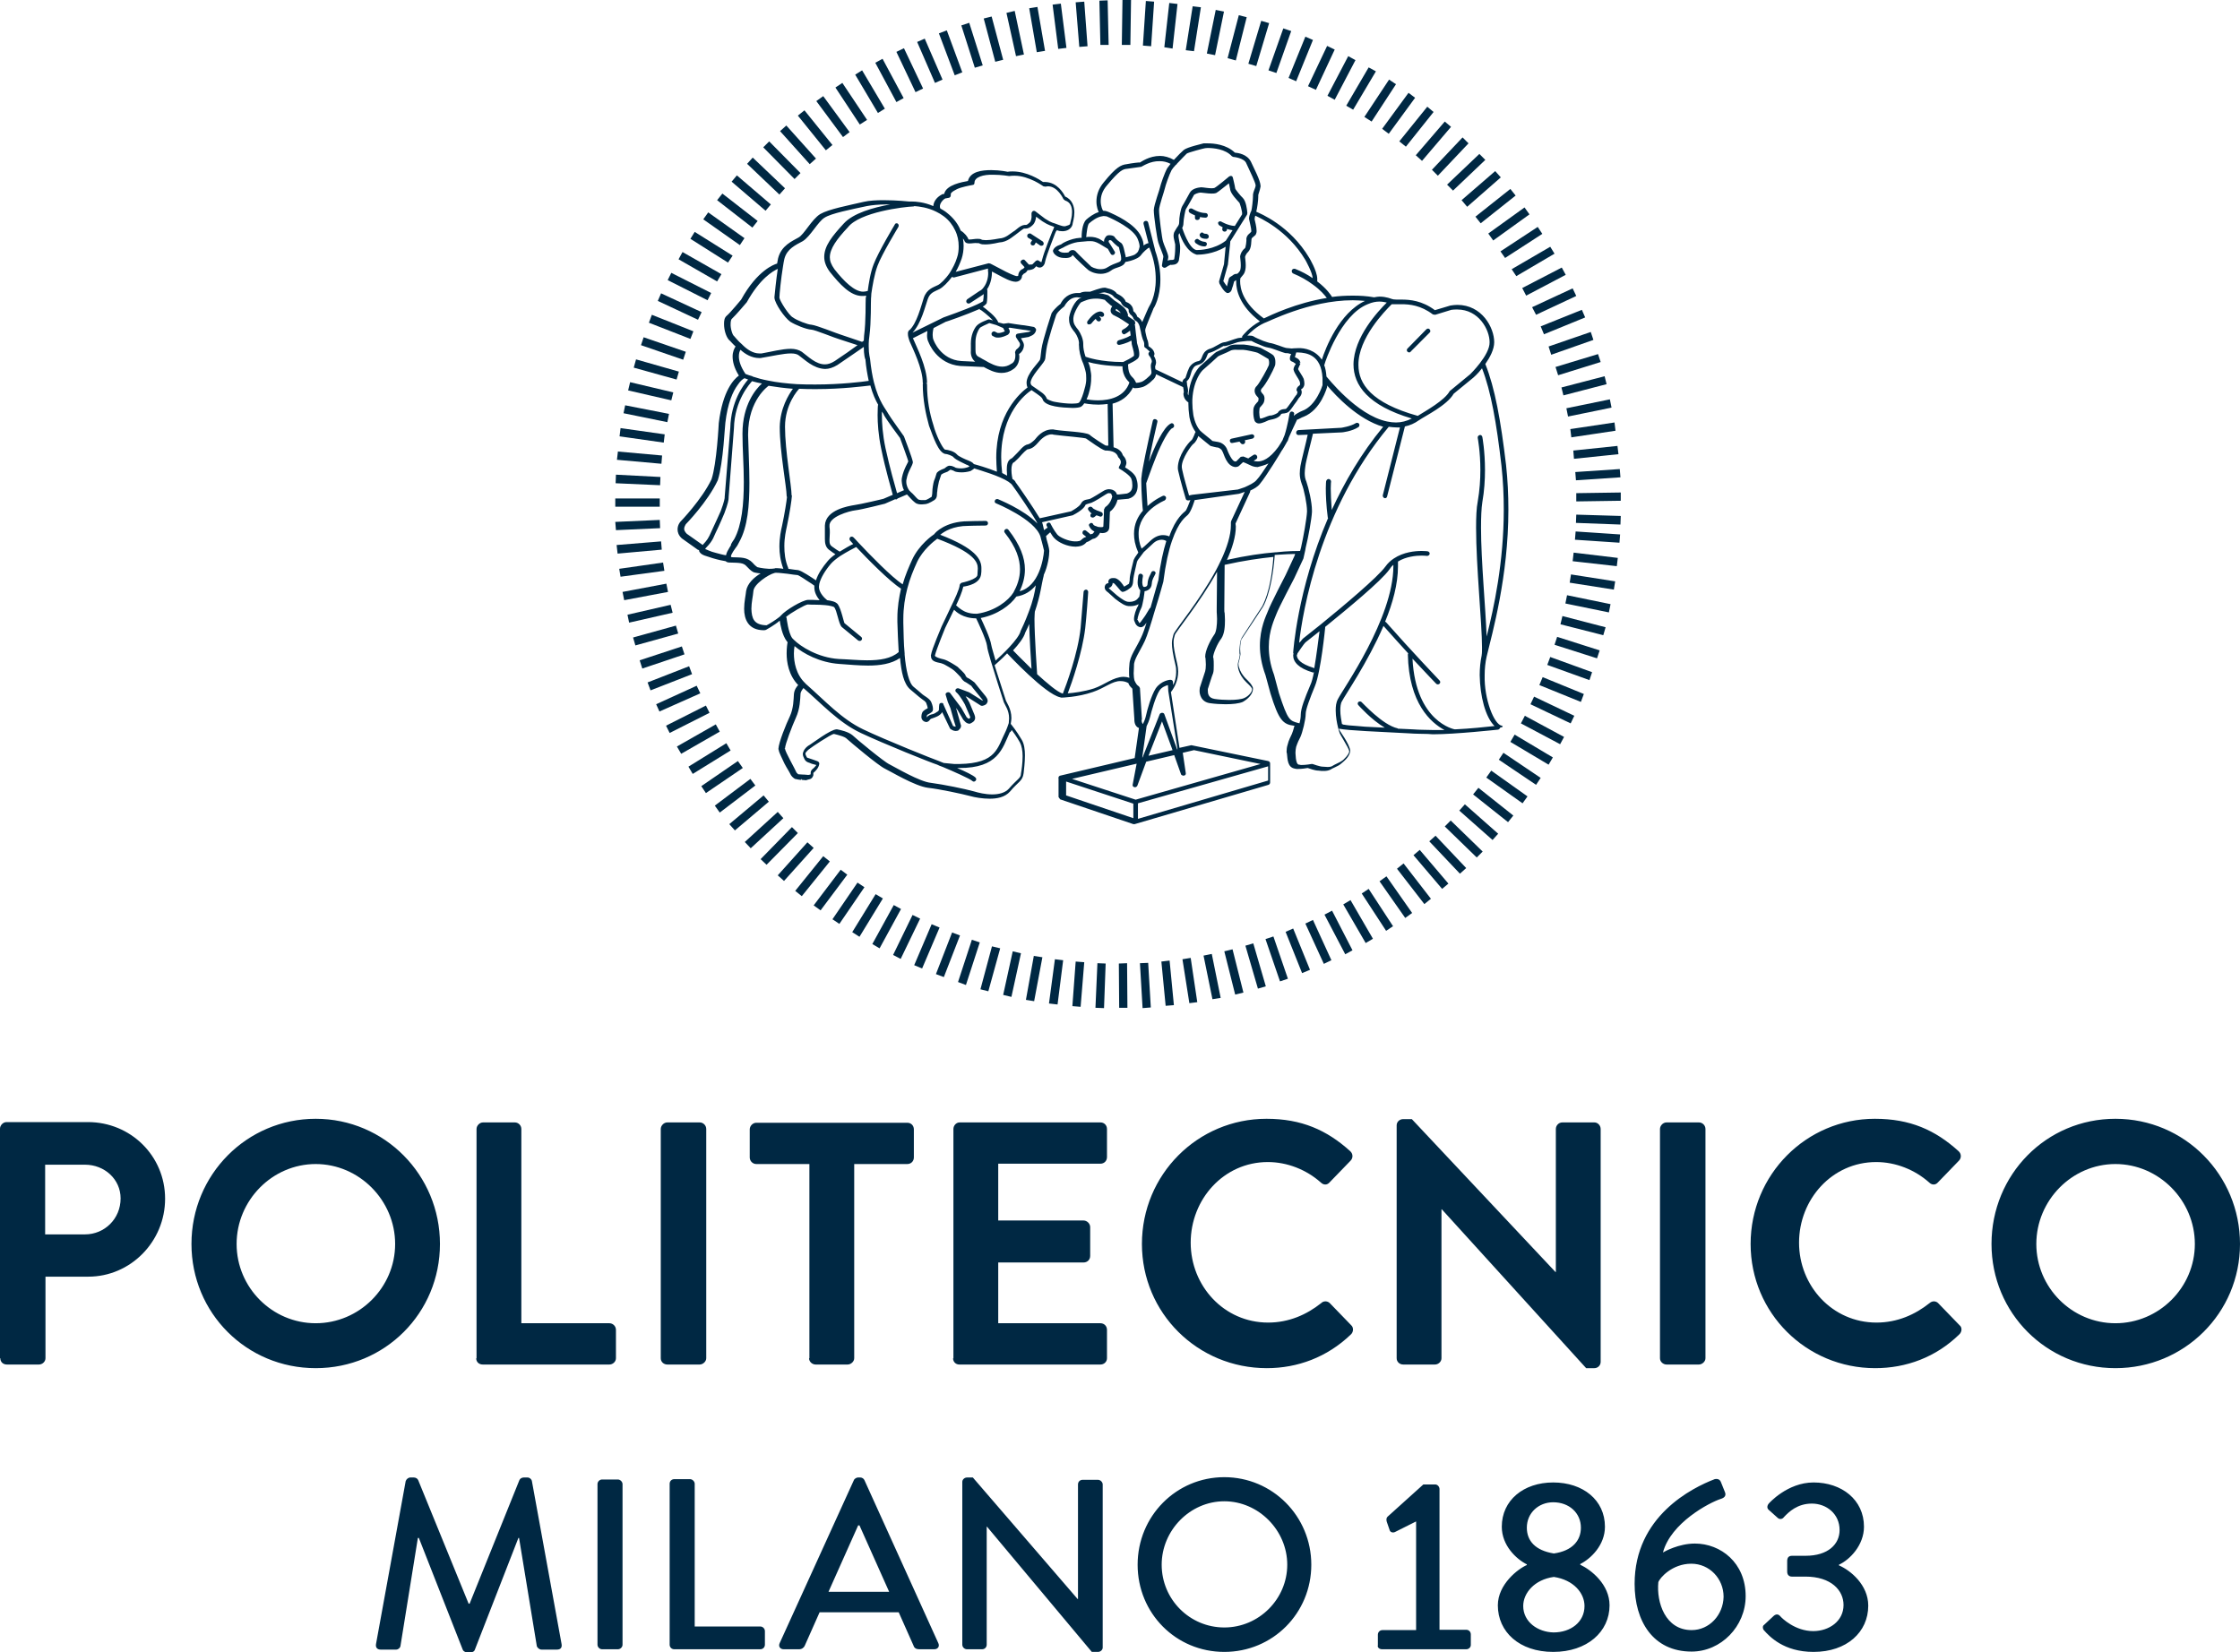 <svg xmlns="http://www.w3.org/2000/svg" width="122" height="90" viewBox="0 0 122 90" fill="none"><g clip-path="url(#clip0_79_2434)"><path d="M60.937 52.485L61.386 52.467L61.404 54.896H60.955L60.937 52.485ZM59.663 54.896L59.77 52.467L60.219 52.485L60.13 54.914L59.663 54.896ZM62.086 52.467L62.535 52.449L62.678 54.878L62.23 54.914L62.086 52.467ZM58.406 54.806L58.586 52.377L59.053 52.413L58.855 54.842L58.406 54.806ZM63.253 52.377L63.701 52.323L63.935 54.752L63.486 54.788L63.253 52.377ZM57.132 54.662L57.455 52.251L57.904 52.305L57.599 54.716L57.132 54.662ZM64.401 52.251L64.85 52.179L65.209 54.59L64.778 54.644L64.401 52.251ZM55.876 54.464L56.306 52.071L56.773 52.143L56.324 54.536L55.876 54.464ZM65.55 52.053L65.999 51.963L66.483 54.356L66.035 54.428L65.55 52.053ZM54.637 54.194L55.158 51.819L55.606 51.927L55.086 54.302L54.637 54.194ZM66.681 51.819L67.13 51.711L67.722 54.068L67.273 54.176L66.681 51.819ZM53.399 53.888L54.027 51.549L54.475 51.657L53.829 53.996L53.399 53.888ZM67.83 51.513L68.26 51.387L68.942 53.727L68.512 53.852L67.83 51.513ZM52.178 53.493L52.932 51.19L53.363 51.334L52.609 53.654L52.178 53.493ZM68.924 51.154L69.355 51.01L70.145 53.313L69.714 53.457L68.924 51.154ZM50.975 53.061L51.855 50.794L52.286 50.956L51.406 53.223L50.975 53.061ZM70.019 50.758L70.432 50.578L71.348 52.827L70.917 53.007L70.019 50.758ZM49.791 52.575L50.742 50.344L51.173 50.524L50.222 52.755L49.791 52.575ZM71.096 50.308L71.509 50.11L72.514 52.305L72.102 52.503L71.096 50.308ZM48.642 52.017L49.701 49.84L50.114 50.038L49.055 52.233L48.642 52.017ZM72.137 49.822L72.55 49.606L73.663 51.765L73.268 51.981L72.137 49.822ZM47.511 51.423L48.678 49.3L49.073 49.516L47.906 51.657L47.511 51.423ZM73.16 49.264L73.555 49.03L74.776 51.136L74.381 51.369L73.16 49.264ZM46.416 50.776L47.691 48.706L48.086 48.94L46.811 51.028L46.416 50.776ZM74.166 48.67L74.543 48.419L75.871 50.452L75.494 50.704L74.166 48.67ZM45.339 50.074L46.703 48.077L47.081 48.329L45.716 50.326L45.339 50.074ZM75.135 48.005L75.512 47.735L76.912 49.732L76.535 50.002L75.135 48.005ZM44.316 49.318L45.788 47.375L46.147 47.645L44.693 49.588L44.316 49.318ZM76.086 47.321L76.445 47.033L77.935 48.958L77.576 49.246L76.086 47.321ZM43.311 48.527L44.837 46.637L45.196 46.925L43.67 48.815L43.311 48.527ZM76.984 46.583L77.325 46.295L78.886 48.131L78.545 48.419L76.984 46.583ZM42.36 47.681L43.975 45.882L44.316 46.188L42.701 47.987L42.36 47.681ZM77.845 45.828L78.186 45.522L79.856 47.285L79.514 47.591L77.845 45.828ZM41.426 46.799L43.132 45.054L43.455 45.378L41.75 47.105L41.426 46.799ZM78.689 45.018L79.012 44.694L80.753 46.385L80.43 46.709L78.689 45.018ZM40.565 45.864L42.36 44.226L42.665 44.568L40.888 46.206L40.565 45.864ZM79.479 44.154L79.784 43.812L81.597 45.414L81.291 45.756L79.479 44.154ZM39.721 44.892L41.588 43.327L41.875 43.669L40.026 45.234L39.721 44.892ZM80.232 43.273L80.52 42.913L82.422 44.424L82.135 44.784L80.232 43.273ZM38.932 43.884L40.87 42.427L41.139 42.787L39.201 44.262L38.932 43.884ZM80.95 42.355L81.22 41.977L83.194 43.381L82.925 43.758L80.95 42.355ZM38.196 42.823L40.188 41.455L40.457 41.833L38.447 43.201L38.196 42.823ZM81.632 41.383L81.884 41.006L83.912 42.373L83.661 42.751L81.632 41.383ZM37.496 41.761L39.56 40.484L39.793 40.88L37.729 42.157L37.496 41.761ZM82.261 40.412L82.494 40.016L84.576 41.258L84.343 41.653L82.261 40.412ZM36.867 40.664L38.985 39.458L39.201 39.854L37.101 41.06L36.867 40.664ZM82.835 39.404L83.05 38.99L85.186 40.142L84.971 40.538L82.835 39.404ZM36.275 39.53L38.447 38.433L38.644 38.828L36.473 39.926L36.275 39.53ZM83.356 38.361L83.553 37.947L85.743 38.99L85.545 39.404L83.356 38.361ZM35.737 38.361L37.944 37.353L38.142 37.767L35.916 38.757L35.737 38.361ZM83.84 37.317L84.02 36.885L86.263 37.803L86.102 38.235L83.84 37.317ZM35.27 37.173L37.532 36.291L37.693 36.723L35.431 37.605L35.27 37.173ZM84.271 36.219L84.433 35.788L86.712 36.615L86.569 37.047L84.271 36.219ZM34.839 35.968L37.137 35.212L37.28 35.644L34.983 36.417L34.839 35.968ZM84.666 35.122L84.809 34.69L87.125 35.428L86.981 35.86L84.666 35.122ZM34.48 34.726L36.814 34.078L36.939 34.51L34.606 35.158L34.48 34.726ZM84.989 34.006L85.097 33.557L87.448 34.168L87.322 34.6L84.989 34.006ZM34.175 33.485L36.526 32.945L36.634 33.377L34.265 33.916L34.175 33.485ZM85.258 32.873L85.348 32.423L87.717 32.909L87.627 33.359L85.258 32.873ZM33.906 32.243L36.293 31.793L36.383 32.243L33.996 32.693L33.906 32.243ZM85.492 31.739L85.563 31.29L87.969 31.667L87.897 32.117L85.492 31.739ZM33.726 30.984L36.114 30.642L36.185 31.092L33.798 31.415L33.726 30.984ZM85.653 30.57L85.707 30.102L88.112 30.39L88.058 30.84L85.653 30.57ZM33.583 29.688L36.006 29.49L36.042 29.94L33.637 30.156L33.583 29.688ZM85.779 29.4L85.815 28.95L88.238 29.112L88.202 29.562L85.779 29.4ZM33.511 28.429L35.934 28.321L35.952 28.77L33.547 28.878L33.511 28.429ZM85.833 28.483L85.85 28.033L88.274 28.105L88.256 28.573L85.833 28.483ZM33.511 27.601V27.151H35.934V27.601H33.511ZM85.85 26.863L88.274 26.827V27.277L85.85 27.313V26.863ZM33.529 26.323L33.547 25.856L35.97 25.982L35.952 26.431L33.529 26.323ZM85.797 25.712L88.22 25.55L88.256 26L85.833 26.162L85.797 25.712ZM33.601 25.046L33.654 24.596L36.06 24.812L36.024 25.262L33.601 25.046ZM85.689 24.542L88.094 24.29L88.148 24.74L85.725 24.992L85.689 24.542ZM33.744 23.768L33.798 23.319L36.203 23.66L36.15 24.11L33.744 23.768ZM85.527 23.373L87.933 23.013L87.987 23.463L85.581 23.823L85.527 23.373ZM33.96 22.509L34.049 22.077L36.437 22.545L36.347 22.995L33.96 22.509ZM85.312 22.239L87.681 21.753L87.771 22.203L85.402 22.689L85.312 22.239ZM34.211 21.267L34.319 20.818L36.67 21.375L36.562 21.807L34.211 21.267ZM85.043 21.106L87.394 20.494L87.502 20.926L85.15 21.537L85.043 21.106ZM34.516 20.026L34.642 19.576L36.975 20.242L36.849 20.674L34.516 20.026ZM84.72 19.99L87.035 19.288L87.179 19.72L84.863 20.44L84.72 19.99ZM34.911 18.802L35.055 18.371L37.352 19.162L37.209 19.594L34.911 18.802ZM84.343 18.874L86.64 18.083L86.784 18.515L84.486 19.324L84.343 18.874ZM35.342 17.579L35.503 17.147L37.765 18.047L37.603 18.461L35.342 17.579ZM83.912 17.777L86.156 16.877L86.335 17.291L84.091 18.209L83.912 17.777ZM35.826 16.391L36.006 15.978L38.214 17.003L38.016 17.417L35.826 16.391ZM83.445 16.733L85.653 15.708L85.85 16.122L83.661 17.147L83.445 16.733ZM36.365 15.258L36.562 14.862L38.734 15.96L38.537 16.355L36.365 15.258ZM82.907 15.69L85.061 14.574L85.276 14.97L83.122 16.104L82.907 15.69ZM36.957 14.124L37.173 13.729L39.291 14.934L39.057 15.33L36.957 14.124ZM82.332 14.664L84.433 13.441L84.666 13.819L82.584 15.042L82.332 14.664ZM37.603 13.009L37.837 12.631L39.901 13.926L39.65 14.304L37.603 13.009ZM81.722 13.693L83.751 12.361L84.002 12.739L81.974 14.052L81.722 13.693ZM38.303 11.947L38.573 11.569L40.547 12.973L40.296 13.351L38.303 11.947ZM81.058 12.721L83.032 11.3L83.302 11.677L81.327 13.099L81.058 12.721ZM39.057 10.904L39.344 10.544L41.265 12.037L40.978 12.397L39.057 10.904ZM80.358 11.803L82.261 10.292L82.548 10.652L80.645 12.163L80.358 11.803ZM39.847 9.896L40.134 9.554L41.983 11.137L41.696 11.479L39.847 9.896ZM79.604 10.904L81.435 9.32L81.74 9.662L79.909 11.264L79.604 10.904ZM40.691 8.924L40.996 8.583L42.755 10.256L42.45 10.598L40.691 8.924ZM78.814 10.058L80.573 8.385L80.897 8.709L79.138 10.382L78.814 10.058ZM41.57 8.025L41.893 7.701L43.598 9.428L43.275 9.752L41.57 8.025ZM77.989 9.248L79.658 7.485L79.981 7.809L78.312 9.572L77.989 9.248ZM42.486 7.143L42.827 6.837L44.442 8.637L44.101 8.942L42.486 7.143ZM77.109 8.457L78.689 6.621L79.03 6.909L77.45 8.762L77.109 8.457ZM43.455 6.297L43.814 6.01L45.339 7.899L44.98 8.187L43.455 6.297ZM76.212 7.701L77.737 5.812L78.079 6.1L76.571 7.989L76.212 7.701ZM44.46 5.506L44.837 5.236L46.273 7.197L45.914 7.467L44.46 5.506ZM75.278 7.017L76.714 5.056L77.073 5.326L75.638 7.287L75.278 7.017ZM45.501 4.768L45.878 4.516L47.224 6.531L46.829 6.783L45.501 4.768ZM74.309 6.369L75.655 4.336L76.032 4.588L74.704 6.621L74.309 6.369ZM46.578 4.066L46.955 3.832L48.193 5.92L47.816 6.154L46.578 4.066ZM73.322 5.758L74.543 3.671L74.938 3.886L73.699 5.974L73.322 5.758ZM47.673 3.419L48.068 3.203L49.216 5.344L48.822 5.56L47.673 3.419ZM72.299 5.218L73.43 3.059L73.825 3.275L72.694 5.434L72.299 5.218ZM48.822 2.825L49.234 2.627L50.275 4.822L49.863 5.02L48.822 2.825ZM71.24 4.696L72.281 2.501L72.694 2.699L71.671 4.894L71.24 4.696ZM49.952 2.285L50.365 2.105L51.334 4.336L50.922 4.516L49.952 2.285ZM70.181 4.246L71.096 1.997L71.509 2.177L70.594 4.426L70.181 4.246ZM51.137 1.817L51.568 1.655L52.411 3.94L51.998 4.102L51.137 1.817ZM69.086 3.832L69.894 1.547L70.325 1.691L69.517 3.976L69.086 3.832ZM52.358 1.385L52.788 1.242L53.524 3.563L53.093 3.689L52.358 1.385ZM67.991 3.473L68.691 1.134L69.122 1.26L68.422 3.599L67.991 3.473ZM53.578 1.008L54.009 0.9L54.637 3.257L54.206 3.365L53.578 1.008ZM66.86 3.167L67.471 0.828L67.901 0.936L67.309 3.293L66.86 3.167ZM54.816 0.702L55.265 0.594L55.768 2.969L55.337 3.059L54.816 0.702ZM65.73 2.915L66.214 0.54L66.663 0.63L66.178 3.005L65.73 2.915ZM56.055 0.45L56.504 0.378L56.917 2.771L56.468 2.843L56.055 0.45ZM64.581 2.735L64.958 0.342L65.406 0.396L65.03 2.789L64.581 2.735ZM57.329 0.252L57.778 0.198L58.083 2.609L57.635 2.663L57.329 0.252ZM63.414 2.573L63.683 0.162L64.132 0.216L63.863 2.645L63.414 2.573ZM58.586 0.126L59.053 0.09L59.232 2.519L58.783 2.555L58.586 0.126ZM62.248 2.483L62.409 0.054L62.858 0.09L62.696 2.519L62.248 2.483ZM59.878 0.036L60.327 0.018L60.381 2.447H59.932L59.878 0.036ZM61.099 2.447L61.135 0H61.601L61.565 2.447H61.099Z" fill="#002843"></path><path d="M96.064 88.794C96.369 89.136 97.141 89.982 98.774 89.982C100.587 89.982 101.753 88.903 101.753 87.463C101.753 86.329 100.784 85.538 100.156 85.268V85.232C100.748 84.962 101.52 84.17 101.52 83.163C101.52 81.687 100.3 80.752 98.774 80.752C97.338 80.752 96.333 81.903 96.333 81.903C96.243 82.011 96.225 82.155 96.333 82.245L96.817 82.677C96.925 82.785 97.087 82.749 97.158 82.641C97.428 82.353 97.894 81.903 98.684 81.903C99.474 81.903 100.192 82.461 100.192 83.343C100.192 84.116 99.564 84.746 98.343 84.746H97.607C97.428 84.746 97.338 84.836 97.338 85.034V85.61C97.338 85.79 97.446 85.88 97.589 85.88H98.325C99.743 85.88 100.407 86.635 100.407 87.427C100.407 88.309 99.618 88.849 98.756 88.849C97.769 88.849 97.051 88.147 96.961 88.039C96.853 87.913 96.728 87.913 96.602 88.021L96.082 88.507C95.992 88.561 95.992 88.705 96.064 88.794ZM92.133 88.794C90.697 88.794 90.212 87.283 90.32 86.186C90.392 85.952 91.074 85.178 92.115 85.178C93.102 85.178 93.874 85.988 93.874 86.977C93.856 87.967 93.102 88.794 92.133 88.794ZM89.028 86.275C89.028 88.309 90.033 89.964 92.133 89.964C93.73 89.964 95.076 88.597 95.076 86.941C95.076 85.124 93.712 84.08 92.312 84.08C91.433 84.08 90.661 84.512 90.571 84.566C91.002 82.947 93.102 81.849 93.712 81.651C93.963 81.579 94.017 81.436 93.946 81.273L93.73 80.734C93.676 80.59 93.551 80.536 93.389 80.572C92.169 81.04 89.028 82.587 89.028 86.275ZM82.961 87.481C82.961 86.779 83.571 86.042 84.63 85.898C85.707 86.06 86.299 86.779 86.299 87.481C86.299 88.363 85.545 88.921 84.612 88.921C83.751 88.903 82.961 88.345 82.961 87.481ZM84.63 84.62C83.607 84.458 83.158 83.918 83.158 83.217C83.158 82.407 83.804 81.831 84.594 81.831C85.456 81.831 86.102 82.407 86.102 83.217C86.102 83.9 85.653 84.476 84.63 84.62ZM81.579 87.445C81.579 88.885 82.745 89.982 84.594 89.982C86.443 89.982 87.663 88.885 87.663 87.445C87.663 86.311 86.676 85.52 86.066 85.232V85.196C86.64 84.908 87.412 84.17 87.412 83.163C87.412 81.705 86.21 80.752 84.594 80.752C82.979 80.752 81.794 81.723 81.794 83.163C81.794 84.188 82.584 84.926 83.158 85.214V85.25C82.692 85.448 81.579 86.293 81.579 87.445ZM75.278 89.838H79.856C79.999 89.838 80.107 89.73 80.107 89.604V89.028C80.107 88.885 79.999 88.776 79.856 88.776H78.402V81.112C78.402 80.986 78.294 80.86 78.168 80.86H77.522L75.566 82.623C75.512 82.677 75.494 82.785 75.53 82.893L75.691 83.361C75.727 83.469 75.871 83.505 75.978 83.451L77.127 82.875V88.794H75.296C75.153 88.794 75.045 88.903 75.045 89.046V89.622C75.009 89.73 75.117 89.838 75.278 89.838ZM63.27 85.232C63.27 83.361 64.814 81.777 66.681 81.777C68.548 81.777 70.109 83.361 70.109 85.232C70.109 87.103 68.566 88.651 66.681 88.651C64.796 88.651 63.27 87.121 63.27 85.232ZM61.96 85.232C61.96 87.877 64.042 89.982 66.681 89.982C69.319 89.982 71.419 87.877 71.419 85.232C71.419 82.587 69.301 80.464 66.681 80.464C64.06 80.464 61.96 82.587 61.96 85.232ZM52.411 89.586C52.411 89.73 52.537 89.838 52.663 89.838H53.488C53.632 89.838 53.74 89.73 53.74 89.586V83.163H53.758L59.465 89.982H59.806C59.932 89.982 60.058 89.874 60.058 89.748V80.86C60.058 80.734 59.932 80.608 59.806 80.608H58.963C58.819 80.608 58.712 80.716 58.712 80.86V87.103H58.694L52.986 80.482H52.663C52.537 80.482 52.411 80.59 52.411 80.716V89.586ZM45.124 86.707L46.739 83.091H46.811L48.427 86.707H45.124ZM42.683 89.838H43.526C43.688 89.838 43.796 89.73 43.832 89.64C44.101 89.028 44.37 88.435 44.639 87.823H48.947L49.755 89.64C49.791 89.766 49.898 89.838 50.06 89.838H50.886C51.083 89.838 51.191 89.676 51.101 89.496L47.081 80.626C47.045 80.536 46.937 80.482 46.865 80.482H46.721C46.668 80.482 46.542 80.536 46.506 80.626L42.468 89.496C42.378 89.676 42.486 89.838 42.683 89.838ZM36.472 89.586C36.472 89.73 36.58 89.838 36.724 89.838H41.408C41.552 89.838 41.66 89.73 41.66 89.586V88.849C41.66 88.723 41.552 88.597 41.408 88.597H37.837V80.824C37.837 80.698 37.711 80.572 37.585 80.572H36.724C36.58 80.572 36.472 80.68 36.472 80.824V89.586ZM32.542 89.586C32.542 89.73 32.667 89.838 32.793 89.838H33.654C33.78 89.838 33.906 89.73 33.906 89.586V80.842C33.906 80.716 33.78 80.59 33.654 80.59H32.793C32.667 80.59 32.542 80.698 32.542 80.842V89.586ZM20.48 89.55C20.444 89.748 20.552 89.856 20.731 89.856H21.575C21.683 89.856 21.79 89.766 21.808 89.676L22.759 83.775H22.813L25.201 89.856C25.218 89.928 25.326 90 25.416 90H25.649C25.775 90 25.847 89.928 25.865 89.856L28.234 83.775H28.27L29.239 89.676C29.275 89.766 29.383 89.856 29.49 89.856H30.334C30.531 89.856 30.621 89.748 30.585 89.55L28.97 80.68C28.952 80.572 28.844 80.482 28.736 80.482H28.521C28.431 80.482 28.324 80.536 28.288 80.626L25.577 87.355H25.524L22.777 80.626C22.741 80.536 22.634 80.482 22.544 80.482H22.347C22.239 80.482 22.131 80.572 22.095 80.68L20.48 89.55Z" fill="#002843"></path><path d="M110.907 67.761C110.907 65.386 112.846 63.407 115.215 63.407C117.585 63.407 119.541 65.386 119.541 67.761C119.541 70.136 117.585 72.079 115.215 72.079C112.846 72.079 110.907 70.136 110.907 67.761ZM108.466 67.761C108.466 71.521 111.464 74.526 115.215 74.526C118.967 74.526 122 71.521 122 67.761C122 64 118.985 60.942 115.215 60.942C111.446 60.942 108.466 63.982 108.466 67.761ZM95.346 67.761C95.346 71.521 98.379 74.526 102.13 74.526C103.818 74.526 105.433 73.933 106.707 72.691C106.851 72.565 106.887 72.313 106.725 72.187L105.559 70.982C105.451 70.874 105.253 70.838 105.092 70.982C104.302 71.611 103.333 72.043 102.202 72.043C99.797 72.043 97.984 70.046 97.984 67.689C97.984 65.332 99.779 63.299 102.184 63.299C103.243 63.299 104.284 63.712 105.074 64.414C105.218 64.558 105.415 64.558 105.541 64.414L106.689 63.227C106.833 63.083 106.833 62.849 106.671 62.705C105.397 61.553 104.033 60.942 102.112 60.942C98.379 60.942 95.346 63.982 95.346 67.761ZM90.41 73.986C90.41 74.184 90.589 74.328 90.769 74.328H92.528C92.707 74.328 92.887 74.166 92.887 73.986V61.499C92.887 61.301 92.725 61.14 92.528 61.14H90.769C90.571 61.14 90.41 61.319 90.41 61.499V73.986ZM76.068 73.986C76.068 74.184 76.23 74.328 76.427 74.328H78.15C78.348 74.328 78.509 74.166 78.509 73.986V65.872H78.527L86.389 74.526H86.838C87.017 74.526 87.179 74.382 87.179 74.184V61.499C87.179 61.301 87.017 61.14 86.838 61.14H85.097C84.881 61.14 84.738 61.319 84.738 61.499V69.29H84.72L76.894 60.96H76.427C76.23 60.96 76.068 61.104 76.068 61.301V73.986ZM62.194 67.761C62.194 71.521 65.227 74.526 68.996 74.526C70.666 74.526 72.281 73.933 73.573 72.691C73.717 72.565 73.735 72.313 73.591 72.187L72.425 70.982C72.317 70.874 72.102 70.838 71.958 70.982C71.168 71.611 70.199 72.043 69.068 72.043C66.663 72.043 64.85 70.046 64.85 67.689C64.85 65.332 66.645 63.299 69.05 63.299C70.109 63.299 71.15 63.712 71.94 64.414C72.084 64.558 72.281 64.558 72.407 64.414L73.555 63.227C73.699 63.083 73.699 62.849 73.537 62.705C72.263 61.553 70.881 60.942 68.978 60.942C65.227 60.942 62.194 63.982 62.194 67.761ZM51.909 73.986C51.909 74.184 52.052 74.328 52.25 74.328H59.932C60.147 74.328 60.291 74.166 60.291 73.986V72.439C60.291 72.241 60.147 72.079 59.932 72.079H54.368V68.769H59.017C59.214 68.769 59.376 68.625 59.376 68.409V66.843C59.376 66.645 59.196 66.483 59.017 66.483H54.368V63.389H59.932C60.147 63.389 60.291 63.227 60.291 63.029V61.499C60.291 61.301 60.147 61.14 59.932 61.14H52.268C52.07 61.14 51.927 61.319 51.927 61.499V73.986H51.909ZM44.065 73.986C44.065 74.184 44.245 74.328 44.424 74.328H46.165C46.345 74.328 46.524 74.166 46.524 73.986V63.407H49.414C49.629 63.407 49.773 63.245 49.773 63.047V61.517C49.773 61.319 49.629 61.158 49.414 61.158H41.193C40.996 61.158 40.834 61.337 40.834 61.517V63.047C40.834 63.245 40.996 63.407 41.193 63.407H44.083V73.986H44.065ZM35.988 73.986C35.988 74.184 36.15 74.328 36.347 74.328H38.106C38.285 74.328 38.465 74.166 38.465 73.986V61.499C38.465 61.301 38.303 61.14 38.106 61.14H36.347C36.15 61.14 35.988 61.319 35.988 61.499V73.986ZM25.936 73.986C25.936 74.184 26.08 74.328 26.295 74.328H33.188C33.385 74.328 33.547 74.166 33.547 73.986V72.439C33.547 72.241 33.385 72.079 33.188 72.079H28.395V61.499C28.395 61.301 28.234 61.14 28.037 61.14H26.313C26.116 61.14 25.954 61.319 25.954 61.499V73.986H25.936ZM12.887 67.761C12.887 65.386 14.826 63.407 17.195 63.407C19.564 63.407 21.521 65.386 21.521 67.761C21.521 70.136 19.564 72.079 17.195 72.079C14.826 72.079 12.887 70.136 12.887 67.761ZM10.428 67.761C10.428 71.521 13.426 74.526 17.195 74.526C20.965 74.526 23.962 71.521 23.962 67.761C23.962 64 20.947 60.942 17.195 60.942C13.444 60.942 10.428 63.982 10.428 67.761ZM2.459 67.239V63.443H4.631C5.69 63.443 6.569 64.234 6.569 65.278C6.569 66.394 5.69 67.239 4.631 67.239H2.459ZM0.018 73.986C0.018 74.184 0.162 74.328 0.377 74.328H2.118C2.315 74.328 2.477 74.166 2.477 73.986V69.542H4.81C7.108 69.542 8.992 67.635 8.992 65.296C8.992 62.957 7.108 61.122 4.792 61.122H0.359C0.162 61.122 0 61.301 0 61.481V73.986H0.018Z" fill="#002843"></path><path d="M68.153 23.66L67.076 23.894C67.004 23.912 66.968 23.966 66.986 24.038C67.004 24.11 67.058 24.146 67.13 24.128L67.507 24.056L67.596 24.164C67.614 24.182 67.668 24.2 67.686 24.2C67.722 24.2 67.758 24.182 67.776 24.164C67.83 24.11 67.83 24.038 67.794 23.984L68.207 23.894C68.278 23.876 68.314 23.822 68.314 23.75C68.296 23.697 68.243 23.642 68.153 23.66Z" fill="#002843"></path><path d="M81.794 39.53C81.381 39.476 80.825 38.091 80.861 36.777C80.861 36.435 80.897 36.075 80.968 35.77C81.273 34.492 82.153 31.415 82.153 27.763C82.153 26.971 82.117 26.162 82.027 25.334C81.74 22.905 81.417 21.123 80.897 19.828C81.148 19.468 81.381 19.036 81.381 18.64C81.381 17.849 80.717 16.607 79.371 16.607C79.245 16.607 79.12 16.625 78.994 16.643L78.15 16.895C77.45 16.373 76.786 16.319 76.338 16.319H76.068C75.925 16.319 75.835 16.301 75.799 16.283C75.781 16.283 75.512 16.157 75.135 16.157C75.045 16.157 74.955 16.175 74.848 16.194H74.83C74.435 16.122 74.058 16.104 73.681 16.104C73.304 16.104 72.927 16.122 72.55 16.175C72.496 16.085 72.263 15.726 71.743 15.33V15.168C71.725 14.736 71.312 14.052 71.312 14.052C70.253 12.271 68.619 11.623 68.422 11.533C68.476 11.317 68.53 10.922 68.53 10.724V10.634C68.53 10.58 68.619 10.382 68.655 10.166V10.112C68.637 9.806 68.314 9.212 68.135 8.816C67.919 8.385 67.417 8.331 67.255 8.313C66.789 7.863 66.106 7.809 65.766 7.809H65.55C65.514 7.827 64.671 8.007 64.473 8.169C64.383 8.241 64.15 8.475 63.935 8.708C63.683 8.565 63.414 8.493 63.181 8.493C62.589 8.493 62.158 8.816 62.086 8.852C62.086 8.834 61.637 8.888 61.368 8.942C61.045 8.978 60.776 9.122 60.13 9.914C59.806 10.292 59.717 10.67 59.717 10.976C59.717 11.264 59.806 11.479 59.842 11.551C59.555 11.641 59.304 11.839 59.16 11.965C58.927 12.199 58.909 12.757 58.909 12.955H58.819C58.281 12.991 57.814 13.279 57.814 13.297C57.814 13.333 57.437 13.369 57.347 13.656C57.347 13.693 57.365 13.729 57.365 13.729C57.401 13.836 57.599 14.052 57.958 14.052H57.976C58.245 14.07 58.37 13.98 58.406 13.908C58.418 13.908 58.424 13.902 58.424 13.89C58.532 14.034 59.268 14.718 59.286 14.718C59.304 14.736 59.573 14.916 59.95 14.916C60.111 14.916 60.309 14.88 60.489 14.754C60.776 14.52 61.153 14.592 61.296 14.268C61.422 14.25 61.727 14.178 61.924 14.07C61.996 14.034 62.104 13.962 62.176 13.854C62.194 13.818 62.535 13.459 62.606 13.495V13.513C62.876 14.178 62.947 14.754 62.947 15.222C62.947 16.157 62.606 16.661 62.606 16.661C62.553 16.733 62.355 17.219 62.212 17.543C62.14 17.381 62.014 17.291 61.942 17.255C61.906 17.111 61.799 17.003 61.727 16.949V16.931C61.691 16.481 61.242 16.445 61.314 16.427C61.206 16.14 60.83 15.996 60.83 15.996C60.668 15.726 60.201 15.69 60.201 15.672H60.147C59.932 15.672 59.501 15.852 59.376 15.888H59.196C59.088 15.888 58.963 15.888 58.819 15.96H58.676C58.442 15.96 58.011 16.049 57.76 16.553C57.76 16.553 57.455 16.769 57.276 17.057C57.276 17.075 56.791 18.497 56.719 19.036C56.647 19.594 56.683 19.432 56.647 19.576C56.629 19.702 55.911 20.332 55.911 20.854C55.911 20.944 55.929 21.034 55.965 21.105C55.553 21.411 54.26 22.545 54.26 24.938C54.26 25.172 54.278 25.424 54.296 25.694C53.758 25.478 53.183 25.316 53.04 25.28C52.95 25.154 52.806 25.118 52.734 25.082C52.627 25.046 52.178 24.848 52.124 24.758C51.963 24.578 51.657 24.506 51.46 24.488C51.316 24.38 50.975 23.697 50.832 23.139C50.634 22.527 50.491 21.771 50.491 20.98V20.908L50.419 20.872H50.491C50.491 19.99 49.916 18.892 49.755 18.497C49.737 18.479 49.737 18.443 49.719 18.425L50.509 18.029C50.509 18.101 50.491 18.191 50.491 18.263C50.491 18.389 50.509 18.532 50.581 18.659C50.581 18.659 51.011 19.828 52.304 19.936C52.429 19.936 53.542 19.99 53.542 19.99H53.578C53.847 20.134 54.17 20.314 54.547 20.314C54.763 20.314 54.978 20.26 55.175 20.116C55.175 20.116 55.517 19.936 55.517 19.45C55.517 19.414 55.517 19.342 55.499 19.288C55.606 19.216 55.75 19.072 55.768 18.82C55.768 18.748 55.75 18.677 55.696 18.587L55.606 18.425L56.037 18.353C56.055 18.317 56.378 18.281 56.432 17.975C56.432 17.975 56.432 17.939 56.414 17.903L56.324 17.813C56.324 17.813 55.75 17.705 55.642 17.705C55.588 17.705 54.924 17.597 54.924 17.597L54.655 17.633L54.368 17.561C54.26 17.237 53.704 16.841 53.524 16.697C53.614 16.661 53.686 16.589 53.74 16.517C53.776 16.337 53.776 16.032 53.776 15.888V15.816C53.776 15.816 53.776 15.78 53.758 15.762C53.991 15.42 54.027 15.024 54.027 14.79L54.601 15.096C54.619 15.096 55.032 15.348 55.319 15.348H55.337C55.606 15.33 55.678 15.096 55.66 15.024L55.75 14.916C55.876 14.862 55.929 14.79 55.965 14.718C56.037 14.718 56.181 14.7 56.288 14.646C56.342 14.61 56.396 14.556 56.432 14.502C56.486 14.538 56.54 14.574 56.629 14.574C56.773 14.574 56.899 14.43 56.917 14.268C57.006 13.854 57.383 12.955 57.455 12.739C57.491 12.631 57.527 12.577 57.563 12.541C57.653 12.577 57.742 12.595 57.85 12.595H57.922C58.335 12.559 58.424 12.253 58.424 12.163C58.424 12.145 58.514 11.857 58.514 11.569C58.514 11.264 58.406 10.868 58.011 10.706C57.922 10.526 57.581 9.932 56.934 9.914H56.809C56.629 9.788 55.929 9.338 55.158 9.338C55.068 9.338 54.96 9.338 54.87 9.356C54.888 9.356 54.458 9.266 53.991 9.266C53.488 9.266 52.842 9.338 52.717 9.86C52.429 9.914 51.532 10.058 51.424 10.562C51.37 10.562 51.298 10.58 51.263 10.616C51.119 10.688 50.85 10.904 50.832 11.227C50.347 11.012 49.88 10.976 49.647 10.976H49.504C49.504 10.976 48.84 10.904 48.121 10.904C47.745 10.904 47.35 10.922 47.045 10.994C46.201 11.191 45.142 11.389 44.675 11.659C44.209 11.947 43.796 12.775 43.491 12.937C43.15 13.135 42.557 13.369 42.378 14.07C42.36 14.142 42.342 14.25 42.324 14.358C42.18 14.394 41.247 14.718 40.367 16.319C40.367 16.319 39.775 17.039 39.578 17.201C39.452 17.309 39.434 17.471 39.434 17.651C39.434 17.975 39.542 18.335 39.703 18.515C39.757 18.55 39.883 18.712 40.062 18.874C39.991 18.982 39.901 19.162 39.901 19.414C39.901 19.684 39.973 20.026 40.242 20.458C39.973 20.656 39.362 21.267 39.147 23.049C39.147 23.049 39.039 25.262 38.752 26.108C38.232 27.205 37.065 28.411 37.065 28.411C37.047 28.429 36.903 28.59 36.903 28.842C36.903 28.986 36.957 29.166 37.137 29.328L37.998 29.94C38.016 29.958 38.034 29.958 38.07 29.958C38.07 29.994 38.088 30.03 38.088 30.048C38.214 30.264 38.483 30.282 38.824 30.408C39.129 30.498 39.398 30.552 39.524 30.57C39.578 30.624 39.65 30.642 39.739 30.642C40.26 30.66 40.493 30.642 40.673 30.858C40.78 30.966 40.888 31.091 41.032 31.163C41.068 31.181 41.211 31.218 41.426 31.235C41.068 31.451 40.709 31.775 40.637 32.189C40.619 32.405 40.529 32.783 40.529 33.161C40.529 33.718 40.745 34.33 41.606 34.33H41.624L41.714 34.312C41.714 34.312 42.18 34.06 42.468 33.808C42.504 34.024 42.593 34.6 42.862 34.942C42.88 34.96 42.88 34.978 42.898 34.978C42.88 35.05 42.844 35.284 42.844 35.59C42.844 36.075 42.952 36.777 43.473 37.317C43.401 37.389 43.257 37.569 43.239 37.821C43.221 38.091 43.221 38.577 43.024 39.008C42.809 39.458 42.414 40.43 42.396 40.79C42.396 40.79 42.396 40.826 42.414 40.862C42.432 41.006 42.593 41.293 42.719 41.581C42.791 41.725 42.88 41.869 42.934 41.959C42.97 42.013 42.988 42.049 43.006 42.085C43.006 42.103 43.024 42.103 43.024 42.121C43.096 42.283 43.185 42.355 43.293 42.427C43.365 42.445 43.544 42.481 43.634 42.481V42.463L43.67 42.427V42.481H43.688C43.724 42.481 43.832 42.499 43.886 42.499C43.904 42.499 43.939 42.499 43.957 42.481C44.029 42.445 44.227 42.481 44.298 42.229V42.103C44.424 41.995 44.586 41.833 44.621 41.617C44.639 41.563 44.586 41.473 44.496 41.455C44.424 41.419 44.227 41.365 44.137 41.329C43.993 41.276 43.939 41.276 43.939 41.239C43.886 41.15 43.868 41.096 43.868 41.059V41.024C43.904 40.952 44.029 40.826 44.119 40.772C44.173 40.718 45.25 39.998 45.411 39.98H45.429C45.645 40.034 46.022 40.124 46.129 40.25C46.327 40.43 47.816 41.689 48.193 41.869C48.498 42.013 49.827 42.823 50.545 42.913C51.191 42.985 52.358 43.237 52.842 43.363C53.093 43.435 53.506 43.507 53.901 43.507C54.296 43.507 54.727 43.435 55.014 43.111C55.445 42.589 55.696 42.553 55.75 42.121C55.768 41.941 55.822 41.545 55.822 41.15C55.822 40.844 55.786 40.52 55.642 40.286C55.355 39.8 55.086 39.476 55.086 39.476C55.068 39.458 55.068 39.44 55.05 39.44V39.422C55.068 39.314 55.086 39.206 55.086 39.116C55.086 38.594 54.799 38.235 54.781 38.145C54.763 38.073 54.619 37.659 54.458 37.137C54.368 36.849 54.26 36.543 54.17 36.237C54.242 36.166 54.547 35.914 54.852 35.59C54.96 35.698 56.917 37.803 57.742 37.983C57.76 37.983 57.778 38.001 57.814 38.001C57.814 38.001 58.694 37.983 59.519 37.695C60.165 37.479 60.596 37.083 61.027 37.101C61.153 37.101 61.296 37.119 61.458 37.209C61.458 37.227 61.476 37.245 61.476 37.263C61.512 37.353 61.583 37.425 61.673 37.515L61.781 39.152V39.17C61.781 39.26 61.781 39.566 62.032 39.656L61.799 41.293L57.76 42.247C57.724 42.247 57.706 42.265 57.688 42.283C57.688 42.283 57.67 42.283 57.67 42.301C57.653 42.337 57.635 42.355 57.653 42.409V43.417L57.742 43.542L61.727 44.892H61.799L69.086 42.751C69.14 42.733 69.176 42.679 69.176 42.625V41.581C69.176 41.527 69.14 41.473 69.068 41.455L64.886 40.592L64.24 40.736L63.773 37.695L63.791 37.677C63.971 37.443 64.168 37.065 64.168 36.579C64.168 36.453 64.15 36.291 64.114 36.148C63.971 35.554 63.917 35.23 63.917 34.996C63.917 34.816 63.953 34.708 63.989 34.582C64.007 34.456 65.371 32.801 66.286 31.145C66.286 31.721 66.268 32.675 66.268 33.107V33.341C66.268 33.413 66.286 33.556 66.286 33.718C66.286 34.024 66.25 34.438 66.124 34.582C65.891 34.924 65.64 35.446 65.64 35.77C65.64 35.77 65.64 35.806 65.658 35.86C65.658 35.932 65.676 36.075 65.676 36.202C65.676 36.363 65.658 36.507 65.64 36.561C65.604 36.687 65.353 37.443 65.353 37.443C65.353 37.461 65.335 37.515 65.335 37.587C65.317 37.785 65.406 38.253 65.927 38.307C66.178 38.343 66.484 38.361 66.753 38.361C67.13 38.361 67.471 38.325 67.686 38.235C67.973 38.073 68.225 37.821 68.243 37.533C68.243 37.497 68.243 37.443 68.207 37.389C68.081 37.137 67.848 36.993 67.722 36.813C67.596 36.669 67.453 36.363 67.453 36.184V36.13C67.453 36.111 67.543 35.824 67.56 35.644V35.626V35.608C67.56 35.572 67.543 35.464 67.543 35.356C67.543 35.14 67.578 34.852 67.632 34.798C67.776 34.6 68.763 33.089 68.763 33.089C68.781 33.071 69.266 32.333 69.427 30.246V30.228C69.966 30.192 70.361 30.174 70.54 30.174L70.504 30.282L70.019 31.325C70.019 31.325 69.194 32.909 69.05 33.305C68.96 33.538 68.619 34.204 68.619 35.176C68.619 35.644 68.709 36.202 68.924 36.777L69.194 37.767C69.642 39.224 69.876 39.458 70.468 39.53H70.504C70.45 39.728 70.396 39.908 70.361 39.98C70.307 40.106 70.181 40.322 70.127 40.574C70.091 40.682 70.073 40.808 70.073 40.934C70.073 40.97 70.073 41.006 70.091 41.041C70.127 41.383 70.127 41.797 70.522 41.869C70.576 41.887 70.63 41.887 70.683 41.887C70.899 41.887 71.132 41.851 71.222 41.833C71.33 41.869 71.617 41.977 71.814 41.977C71.904 41.995 72.012 41.995 72.12 41.995C72.227 41.995 72.353 41.977 72.46 41.923C72.586 41.833 72.873 41.743 73.017 41.617C73.143 41.509 73.519 41.239 73.537 40.898V40.88C73.502 40.52 72.927 39.764 72.927 39.728C72.927 39.746 72.927 39.728 72.927 39.692C73.466 39.8 75.045 39.854 76.697 39.944C77.235 39.98 77.289 39.962 77.773 39.98C77.845 39.98 77.935 39.998 78.043 39.998C79.281 39.998 81.561 39.746 81.579 39.746C81.632 39.746 81.686 39.692 81.704 39.638C81.902 39.602 81.848 39.548 81.794 39.53ZM75.781 16.589C75.799 16.589 75.799 16.571 75.799 16.571H76.32C76.768 16.571 77.379 16.625 78.043 17.129L78.168 17.147L79.048 16.877C79.156 16.859 79.263 16.859 79.371 16.859C80.538 16.859 81.13 17.957 81.13 18.64C81.148 19.342 80.071 20.386 80.071 20.386L78.958 21.303C78.689 21.807 77.648 22.383 77.217 22.653C74.686 21.951 73.986 20.908 73.986 19.882C73.968 18.425 75.44 16.931 75.781 16.589ZM75.135 16.427C75.296 16.427 75.44 16.463 75.53 16.481C75.063 16.949 73.735 18.353 73.717 19.846C73.717 20.98 74.507 22.095 76.894 22.797C76.607 22.941 76.32 23.013 76.032 23.013C75.871 23.013 75.727 22.995 75.548 22.959C73.879 22.617 72.263 20.512 72.245 20.512C72.227 20.278 72.191 20.062 72.12 19.882C72.137 19.864 72.155 19.828 72.155 19.792C72.155 19.774 72.999 17.165 74.489 16.571C74.74 16.463 74.938 16.427 75.135 16.427ZM73.681 16.355C73.896 16.355 74.112 16.373 74.345 16.391C72.945 17.039 72.191 18.964 71.994 19.594C71.635 19.072 71.061 18.946 70.701 18.964C70.504 18.964 70.378 18.982 70.361 18.982H70.343C70.217 18.964 70.073 18.964 70.019 18.946C69.966 18.946 69.355 18.695 69.14 18.677C69.122 18.677 68.96 18.622 68.799 18.569C68.584 18.479 68.332 18.371 68.296 18.335C68.207 18.281 68.135 18.281 68.045 18.281H67.937C68.081 18.119 68.422 17.795 68.853 17.597C69.014 17.561 71.294 16.355 73.681 16.355ZM70.378 22.419C70.307 22.401 70.253 22.455 70.235 22.527C70.235 22.527 70.127 23.193 69.966 23.697C69.894 23.858 69.858 23.966 69.858 23.966C69.786 24.092 69.696 24.236 69.624 24.344C69.14 25.01 68.745 25.136 68.512 25.136C68.404 25.136 68.314 25.118 68.278 25.1L68.422 25.01C68.476 24.974 68.494 24.902 68.458 24.83C68.422 24.758 68.332 24.74 68.278 24.776L68.027 24.938C68.015 24.95 68.003 24.962 67.991 24.974C67.865 24.92 67.722 24.866 67.722 24.866L67.578 24.884L67.327 25.136H67.291C67.112 25.172 66.878 24.614 66.806 24.416C66.681 24.182 66.466 24.092 66.34 24.074C66.304 24.074 66.053 24.02 66.035 24.02C66.035 24.002 65.406 23.517 65.353 23.445C65.066 23.103 64.994 22.599 64.994 22.599C64.958 22.365 64.94 22.131 64.94 21.951V21.771C64.994 20.656 65.496 20.17 65.496 20.17L65.945 19.774C65.945 19.774 66.286 19.468 66.34 19.414C66.376 19.378 66.806 19.216 67.004 19.108C67.04 19.072 67.219 19.036 67.399 19.054H67.704C67.848 19.054 68.476 19.198 68.494 19.216C68.548 19.234 69.086 19.558 69.086 19.558C69.086 19.558 69.122 19.648 69.122 19.738C69.122 19.792 69.122 19.846 69.104 19.9C69.032 20.08 68.619 20.836 68.458 21.016C68.368 21.087 68.332 21.195 68.332 21.285C68.332 21.501 68.512 21.627 68.53 21.663C68.53 21.663 68.548 21.681 68.548 21.735C68.548 21.771 68.53 21.807 68.53 21.843C68.53 21.879 68.368 21.987 68.296 22.167C68.26 22.257 68.26 22.347 68.26 22.455C68.26 22.599 68.278 22.779 68.332 22.923C68.386 23.031 68.494 23.067 68.566 23.067C68.763 23.067 69.05 22.905 69.104 22.887C69.128 22.887 69.152 22.881 69.176 22.869C69.355 22.833 69.66 22.779 69.786 22.545C69.858 22.509 70.019 22.545 70.181 22.437C70.325 22.311 70.504 22.005 70.558 21.951C70.648 21.843 70.737 21.663 70.773 21.645C70.845 21.573 70.899 21.465 70.899 21.357C70.899 21.303 70.881 21.267 70.863 21.213C70.881 21.195 70.899 21.177 70.935 21.16C71.025 21.07 71.043 20.98 71.043 20.89C71.043 20.8 71.025 20.728 71.007 20.638C70.953 20.494 70.701 20.152 70.701 20.098C70.701 20.08 70.773 19.918 70.827 19.81L70.755 19.756H70.827C70.773 19.54 70.612 19.504 70.522 19.45C70.54 19.414 70.558 19.342 70.576 19.27L70.594 19.216V19.198H70.701C71.168 19.216 71.958 19.324 72.03 20.584V20.98C72.03 20.98 71.689 22.113 70.917 22.383C70.809 22.419 70.54 22.581 70.504 22.617C70.486 22.635 70.486 22.653 70.468 22.653C70.468 22.599 70.486 22.545 70.486 22.545C70.504 22.491 70.45 22.437 70.378 22.419ZM69.086 25.244C68.835 25.622 68.584 26 68.44 26.143C68.314 26.305 68.027 26.431 67.794 26.539C67.596 26.611 67.417 26.665 67.417 26.665L64.922 26.953L64.76 26.989C64.689 26.719 64.473 26.018 64.383 25.568C64.383 25.532 64.365 25.496 64.365 25.442C64.347 24.974 64.922 24.218 64.994 24.182C65.137 24.074 65.227 23.876 65.263 23.75C65.496 23.948 65.927 24.29 65.927 24.29C65.999 24.308 66.25 24.38 66.34 24.38C66.34 24.38 66.519 24.434 66.573 24.578C66.663 24.704 66.789 25.406 67.291 25.442C67.327 25.442 67.363 25.424 67.399 25.424L67.471 25.388L67.704 25.172C67.83 25.208 68.063 25.334 68.117 25.352C68.153 25.37 68.296 25.442 68.494 25.442C68.673 25.388 68.871 25.352 69.086 25.244ZM64.653 20.962V20.926C64.653 20.872 64.635 20.836 64.635 20.8V20.764C64.868 20.584 64.832 20.278 64.976 20.08C65.03 19.972 65.101 19.918 65.227 19.882C65.819 19.72 65.676 19.198 65.891 19.216C66.232 19.108 66.591 18.856 66.663 18.838L66.681 18.856C66.878 18.838 67.327 18.659 67.417 18.64C67.471 18.622 67.632 18.605 67.776 18.587C67.883 18.569 67.973 18.569 68.045 18.569H68.153C68.243 18.622 68.476 18.73 68.709 18.82C68.871 18.892 69.014 18.928 69.122 18.946C69.23 18.946 69.84 19.198 70.001 19.234C70.055 19.234 70.163 19.234 70.253 19.27C70.271 19.27 70.307 19.288 70.325 19.288C70.307 19.324 70.253 19.396 70.253 19.522C70.235 19.576 70.289 19.666 70.343 19.684C70.378 19.702 70.45 19.72 70.504 19.774C70.54 19.792 70.558 19.81 70.576 19.828C70.576 19.828 70.468 19.954 70.45 20.116C70.45 20.116 70.45 20.152 70.468 20.188C70.504 20.332 70.737 20.656 70.773 20.746C70.791 20.782 70.809 20.854 70.809 20.908C70.809 20.962 70.791 20.98 70.791 20.98C70.737 21.034 70.648 21.052 70.612 21.232C70.612 21.267 70.648 21.321 70.666 21.357V21.375C70.666 21.375 70.63 21.465 70.63 21.483C70.54 21.573 70.45 21.735 70.396 21.807C70.325 21.897 70.109 22.221 70.055 22.257C70.055 22.311 69.732 22.221 69.589 22.491L69.553 22.509C69.481 22.563 69.266 22.635 69.212 22.635H69.158C68.996 22.671 68.745 22.815 68.637 22.797V22.815C68.602 22.725 68.584 22.581 68.584 22.455C68.584 22.365 68.602 22.257 68.602 22.239C68.619 22.167 68.763 22.077 68.835 21.915C68.853 21.861 68.871 21.789 68.871 21.717C68.871 21.627 68.853 21.555 68.799 21.483C68.745 21.429 68.655 21.321 68.673 21.267C68.673 21.244 68.685 21.213 68.709 21.177C68.96 20.926 69.337 20.188 69.427 19.954C69.463 19.882 69.463 19.792 69.463 19.72C69.463 19.558 69.427 19.45 69.355 19.36C69.248 19.252 68.781 19.018 68.655 18.946C68.53 18.892 67.955 18.784 67.74 18.767H67.417C67.237 18.767 67.04 18.767 66.896 18.874C66.753 18.964 66.358 19.108 66.232 19.18C66.124 19.252 65.801 19.558 65.801 19.558L65.353 19.954C65.335 19.972 64.814 20.476 64.724 21.537C64.707 21.519 64.689 21.465 64.689 21.429V21.411C64.707 21.339 64.707 21.285 64.707 21.285C64.707 21.177 64.671 21.052 64.653 20.962ZM71.096 14.16C71.096 14.16 71.491 14.862 71.491 15.15C71.204 14.952 70.899 14.79 70.54 14.646C70.468 14.628 70.396 14.646 70.361 14.718C70.343 14.79 70.361 14.862 70.432 14.898C70.827 15.06 71.204 15.276 71.491 15.492C71.922 15.798 72.155 16.085 72.263 16.23C70.594 16.499 69.212 17.165 68.835 17.345C67.668 16.499 67.543 15.69 67.543 15.312C67.543 15.204 67.56 15.15 67.56 15.15C67.614 15.078 67.668 15.024 67.722 14.952C67.83 14.808 67.848 14.61 67.848 14.448C67.848 14.25 67.812 14.052 67.812 13.998C67.812 13.98 67.865 13.818 67.973 13.729C68.189 13.513 68.135 13.099 68.171 12.991C68.153 12.991 68.26 12.901 68.386 12.793C68.422 12.721 68.44 12.667 68.44 12.577C68.44 12.361 68.35 12.037 68.332 11.947V11.929C68.332 11.857 68.35 11.821 68.368 11.749C68.584 11.857 70.109 12.505 71.096 14.16ZM64.042 8.978C64.06 8.978 64.078 8.942 64.096 8.942V8.924C64.312 8.69 64.563 8.439 64.635 8.367C64.689 8.313 65.568 8.079 65.604 8.079C65.622 8.079 65.676 8.061 65.766 8.061C66.089 8.061 66.735 8.115 67.094 8.511L67.165 8.547C67.183 8.547 67.776 8.601 67.883 8.906C68.063 9.302 68.386 9.95 68.386 10.094V10.13C68.368 10.256 68.26 10.418 68.243 10.616V10.688C68.243 10.868 68.189 11.371 68.153 11.479C68.135 11.515 68.135 11.533 68.117 11.551C68.081 11.659 68.027 11.785 68.027 11.911C68.027 11.911 68.027 11.947 68.045 12.001C68.063 12.127 68.153 12.433 68.153 12.595C68.153 12.631 68.135 12.631 68.135 12.631C68.081 12.721 67.919 12.775 67.883 12.991C67.901 13.081 67.848 13.53 67.794 13.53C67.632 13.656 67.56 13.836 67.543 13.962V13.98C67.543 14.07 67.578 14.232 67.578 14.448C67.578 14.592 67.56 14.736 67.507 14.79C67.471 14.844 67.417 14.898 67.381 14.916C67.327 14.916 67.219 14.916 67.13 15.006L66.986 15.096L66.932 15.168C66.932 15.168 66.896 15.312 66.86 15.456C66.842 15.492 66.842 15.564 66.825 15.6C66.753 15.51 66.681 15.384 66.627 15.312L66.878 14.412L67.004 13.207V13.153L67.919 11.695C67.937 11.623 67.937 11.605 67.937 11.605C67.919 11.389 67.865 10.958 67.686 10.778C67.596 10.706 67.255 10.292 67.273 10.256C67.255 10.112 67.148 9.68 67.148 9.68C67.13 9.626 67.112 9.59 67.076 9.59C67.04 9.572 66.986 9.59 66.95 9.608C66.95 9.608 66.268 10.184 66.142 10.238C66.142 10.238 66.071 10.256 65.999 10.256C65.801 10.256 65.532 10.202 65.424 10.202H65.406C65.227 10.22 64.922 10.274 64.796 10.508C64.724 10.634 64.455 11.137 64.401 11.21C64.294 11.389 64.222 11.839 64.222 12.127C64.222 12.217 64.186 12.289 64.114 12.379C64.06 12.469 64.007 12.541 63.953 12.649C63.935 12.703 63.917 12.757 63.917 12.829C63.917 12.991 63.971 13.117 64.007 13.315V13.513C64.007 13.746 63.971 14.034 63.953 14.124C63.953 14.124 63.935 14.124 63.917 14.142C63.881 14.16 63.827 14.16 63.791 14.16H63.755C63.701 14.16 63.648 14.178 63.594 14.196C63.612 14.124 63.63 14.052 63.63 14.016V13.98C63.612 13.782 63.378 13.315 63.342 13.153C63.288 13.009 63.127 11.749 63.127 11.461V11.443C63.127 11.21 63.414 10.418 63.45 10.238C63.468 10.13 63.683 9.5 63.809 9.266C63.845 9.212 63.935 9.086 64.042 8.978ZM66.43 12.289C66.43 12.289 66.501 12.325 66.591 12.379L66.573 12.451C66.555 12.523 66.591 12.595 66.663 12.613C66.735 12.631 66.806 12.595 66.825 12.523V12.469C66.914 12.505 67.022 12.523 67.13 12.541L66.771 13.099C66.771 13.117 66.753 13.117 66.753 13.117C66.124 13.602 65.335 13.62 65.191 13.62H65.155C64.742 13.53 64.401 12.451 64.401 12.451C64.401 12.451 64.401 12.433 64.383 12.433C64.419 12.361 64.455 12.271 64.455 12.163C64.455 11.965 64.563 11.425 64.581 11.407C64.653 11.281 64.922 10.832 65.012 10.652C65.012 10.58 65.281 10.49 65.389 10.49C65.478 10.49 65.766 10.544 65.981 10.544C66.071 10.544 66.16 10.544 66.25 10.508C66.376 10.436 66.717 10.148 66.932 9.986C66.95 10.112 67.004 10.292 67.004 10.346C67.058 10.58 67.363 10.886 67.489 11.03C67.525 11.03 67.668 11.551 67.65 11.641V11.677L67.255 12.307H67.237C66.878 12.289 66.519 12.073 66.519 12.073C66.466 12.037 66.376 12.055 66.34 12.127C66.34 12.163 66.358 12.253 66.43 12.289ZM61.045 14.16C61.063 14.304 60.758 14.286 60.327 14.556C60.201 14.646 60.058 14.664 59.932 14.664C59.788 14.664 59.681 14.628 59.573 14.592C59.483 14.556 59.429 14.52 59.429 14.52C59.429 14.52 58.64 13.764 58.622 13.729C58.568 13.656 58.496 13.62 58.424 13.62C58.335 13.62 58.263 13.656 58.209 13.729C58.191 13.746 58.173 13.764 58.173 13.764V13.746C58.155 13.764 58.083 13.764 57.976 13.764H57.958C57.778 13.764 57.688 13.693 57.635 13.62C57.724 13.566 57.922 13.477 57.922 13.477C57.94 13.459 58.406 13.189 58.855 13.171C58.927 13.171 58.999 13.153 59.071 13.153C59.196 13.135 59.286 13.135 59.394 13.135C59.555 13.135 59.681 13.171 59.878 13.279L60.327 13.549L60.345 13.566L60.489 13.818C60.524 13.89 60.596 13.908 60.668 13.872C60.722 13.818 60.758 13.746 60.704 13.693C60.704 13.693 60.596 13.513 60.506 13.369C60.453 13.279 60.399 13.207 60.399 13.207C60.381 13.171 60.381 13.153 60.381 13.153C60.381 13.129 60.393 13.105 60.417 13.081H60.489C60.506 13.099 60.524 13.099 60.524 13.099C60.542 13.099 60.65 13.243 60.83 13.387C61.009 13.549 60.883 13.279 61.045 13.908C61.063 13.998 61.063 14.052 61.063 14.106V14.16H61.045ZM61.978 13.71C61.924 13.782 61.853 13.836 61.799 13.872C61.691 13.926 61.476 13.98 61.314 14.016C61.314 13.962 61.296 13.908 61.278 13.836C61.17 13.297 61.117 13.261 60.973 13.171C60.812 13.063 60.722 12.937 60.686 12.883C60.632 12.847 60.56 12.811 60.417 12.811C60.345 12.811 60.255 12.829 60.201 12.937C60.147 13.009 60.13 13.081 60.13 13.153V13.171L59.986 13.081C59.77 12.937 59.555 12.901 59.358 12.901C59.286 12.901 59.232 12.901 59.16 12.919C59.178 12.703 59.232 12.217 59.322 12.163C59.465 12.037 59.752 11.821 60.004 11.785C60.04 11.785 60.076 11.767 60.111 11.767C60.165 11.767 60.219 11.785 60.273 11.785C60.65 11.947 61.727 12.451 61.96 13.009C62.032 13.189 62.068 13.315 62.068 13.441C62.05 13.549 62.014 13.639 61.978 13.71ZM62.822 16.805C62.84 16.787 63.199 16.23 63.199 15.222C63.199 14.772 63.127 14.25 62.912 13.639V13.62L62.535 12.127C62.517 12.055 62.463 12.019 62.373 12.037C62.301 12.055 62.265 12.127 62.283 12.199L62.553 13.243C62.445 13.261 62.373 13.315 62.283 13.369C62.283 13.225 62.248 13.081 62.158 12.901C61.835 12.181 60.722 11.695 60.345 11.533C60.255 11.497 60.183 11.479 60.094 11.479H60.076C60.076 11.467 60.07 11.455 60.058 11.443C60.058 11.443 59.95 11.245 59.95 10.958C59.95 10.706 60.022 10.4 60.309 10.076C60.973 9.284 61.153 9.212 61.386 9.194C61.673 9.158 62.158 9.086 62.158 9.086C62.212 9.068 62.642 8.762 63.163 8.78C63.36 8.78 63.54 8.816 63.755 8.924C63.683 9.014 63.612 9.104 63.576 9.158C63.414 9.446 63.217 10.04 63.181 10.202C63.163 10.328 62.858 11.12 62.84 11.443C62.84 11.767 63.019 13.009 63.091 13.225C63.145 13.405 63.378 13.926 63.36 13.98V13.998C63.342 14.07 63.288 14.43 63.288 14.43C63.271 14.484 63.306 14.538 63.342 14.556C63.378 14.592 63.432 14.592 63.486 14.574C63.486 14.574 63.54 14.538 63.63 14.484L63.737 14.43C63.773 14.412 63.773 14.43 63.773 14.43H63.809C63.881 14.412 64.114 14.448 64.204 14.196C64.222 14.07 64.276 13.782 64.276 13.53C64.276 13.459 64.276 13.369 64.258 13.297C64.222 13.081 64.186 12.937 64.186 12.847C64.186 12.811 64.186 12.793 64.204 12.757C64.204 12.739 64.222 12.721 64.24 12.703C64.347 13.027 64.635 13.71 65.173 13.872H65.227C65.371 13.872 66.089 13.854 66.753 13.441L66.663 14.394L66.394 15.33L66.412 15.438C66.43 15.456 66.609 15.852 66.825 15.96H66.878C66.896 15.96 66.914 15.96 66.95 15.942C67.112 15.852 67.076 15.726 67.148 15.582C67.183 15.474 67.201 15.366 67.219 15.33L67.327 15.258V15.348C67.327 15.78 67.489 16.643 68.619 17.507C68.045 17.813 67.686 18.281 67.668 18.299C67.65 18.317 67.65 18.353 67.65 18.389C67.543 18.407 67.435 18.407 67.399 18.425C67.237 18.461 66.789 18.64 66.699 18.64H66.681C66.43 18.677 66.178 18.928 65.837 19.018C65.353 19.234 65.568 19.648 65.209 19.684C65.012 19.738 64.868 19.864 64.778 20.008C64.635 20.296 64.581 20.602 64.545 20.602C64.455 20.638 64.401 20.746 64.401 20.818L62.929 20.116C62.929 20.08 62.912 20.026 62.912 19.99C62.912 19.99 62.912 19.936 62.929 19.918C62.947 19.846 62.965 19.792 62.965 19.756C62.965 19.594 62.894 19.468 62.84 19.378C62.876 19.342 62.876 19.324 62.876 19.27V19.252C62.84 19.036 62.66 18.928 62.553 18.856V18.802C62.553 18.73 62.535 18.659 62.517 18.569C62.463 18.479 62.391 18.119 62.391 18.119C62.391 18.101 62.373 18.047 62.373 17.975C62.373 17.849 62.822 16.841 62.822 16.805ZM60.147 15.924C60.165 15.924 60.578 15.996 60.668 16.175C60.722 16.23 61.081 16.427 61.063 16.499C61.224 16.823 61.494 16.715 61.476 16.931V16.985L61.547 17.111C61.547 17.111 61.727 17.255 61.727 17.345L61.817 17.453C61.817 17.453 61.996 17.507 62.068 17.777C62.068 17.813 62.14 18.083 62.14 18.083C62.14 18.119 62.212 18.461 62.301 18.622C62.301 18.64 62.319 18.677 62.319 18.712V18.82C62.319 18.856 62.319 18.928 62.409 18.964C62.409 18.964 62.481 19.018 62.553 19.09C62.589 19.108 62.606 19.144 62.624 19.162C62.589 19.162 62.589 19.18 62.589 19.18C62.535 19.234 62.535 19.306 62.589 19.378C62.589 19.378 62.732 19.54 62.732 19.684C62.732 19.72 62.732 19.738 62.714 19.756C62.696 19.81 62.678 19.864 62.678 19.918C62.678 20.08 62.714 20.188 62.714 20.278C62.714 20.35 62.696 20.404 62.589 20.494C62.571 20.512 62.355 20.728 62.176 20.8C62.068 20.836 61.96 20.854 61.889 20.854C61.87 20.854 61.87 20.836 61.87 20.836C61.853 20.8 61.817 20.728 61.781 20.674C61.673 20.494 61.458 20.476 61.44 19.9V19.846C61.619 19.756 61.817 19.666 61.96 19.54C62.05 19.45 62.05 19.36 62.05 19.27C62.05 19.054 61.942 18.748 61.924 18.677V18.64C61.906 18.479 61.817 17.795 61.817 17.723C61.817 17.705 61.799 17.705 61.799 17.687L61.835 17.615L61.799 17.471C61.799 17.471 61.637 17.363 61.422 17.219C61.422 17.201 61.44 17.183 61.44 17.183C61.422 17.075 61.368 16.877 61.17 16.715C60.991 16.553 60.758 16.409 60.704 16.373C60.668 16.337 60.363 16.085 60.363 16.085C60.147 16.014 59.986 15.978 59.842 15.978C59.95 15.96 60.094 15.924 60.147 15.924ZM61.027 25.568C61.045 25.568 61.583 25.91 61.619 26.09C61.655 26.18 61.673 26.305 61.673 26.431C61.673 26.647 61.619 26.791 61.386 26.881C61.404 26.881 61.26 26.899 61.099 26.917C61.009 26.935 60.901 26.935 60.83 26.935C60.812 26.845 60.74 26.737 60.596 26.683C60.542 26.665 60.471 26.647 60.399 26.647C60.309 26.647 60.183 26.683 60.076 26.755C59.968 26.827 59.465 27.133 59.376 27.169C59.25 27.223 59.017 27.187 58.891 27.403C58.873 27.439 58.819 27.583 58.335 27.853L56.629 28.231C56.288 27.655 55.391 26.359 55.301 26.252V26.233C55.265 26.18 55.211 26.125 55.14 26.09V26.072C55.14 26.072 55.086 25.838 55.086 25.586C55.086 25.37 55.14 25.208 55.211 25.19C55.247 25.172 55.265 25.154 55.301 25.118C55.355 25.064 55.481 24.956 55.553 24.866C55.66 24.74 55.947 24.434 56.001 24.47C56.234 24.434 56.396 24.272 56.522 24.128C56.629 24.002 56.917 23.66 57.276 23.66C57.312 23.66 57.347 23.66 57.383 23.678C57.904 23.75 59.124 23.84 59.16 23.894C59.358 24.02 59.968 24.488 60.201 24.542C60.255 24.542 60.345 24.542 60.453 24.56C60.632 24.596 60.83 24.668 60.901 24.902C60.955 24.956 61.045 25.046 61.045 25.172C61.045 25.226 61.027 25.298 60.955 25.406C60.937 25.442 60.937 25.478 60.937 25.514C60.991 25.532 61.009 25.568 61.027 25.568ZM59.609 28.95C59.573 29.004 59.519 29.076 59.501 29.076C59.465 29.076 59.411 29.094 59.394 29.112C59.376 29.094 59.358 29.076 59.34 29.058L59.16 28.914C59.106 28.86 59.017 28.878 58.981 28.932C58.945 28.986 58.945 29.076 58.999 29.112L59.16 29.238C59.148 29.25 59.136 29.256 59.124 29.256C58.909 29.328 58.909 29.454 58.765 29.472C58.694 29.49 58.64 29.49 58.55 29.49C58.191 29.49 57.688 29.256 57.581 29.112C57.401 28.896 57.222 28.537 57.222 28.537C57.204 28.465 57.114 28.447 57.06 28.483C57.006 28.501 56.97 28.59 57.006 28.645C57.006 28.645 57.042 28.698 57.06 28.753C57.042 28.753 57.024 28.753 57.006 28.77L56.863 28.878C56.827 28.735 56.809 28.59 56.755 28.447L58.424 28.069C58.945 27.799 59.088 27.601 59.124 27.493C59.178 27.457 59.34 27.421 59.447 27.385C59.627 27.313 60.058 27.043 60.219 26.935C60.291 26.899 60.327 26.863 60.381 26.863C60.417 26.863 60.453 26.863 60.506 26.881C60.524 26.881 60.56 27.007 60.578 27.043C60.489 27.457 60.201 27.619 60.201 27.619L60.13 27.745C60.13 27.745 60.111 28.411 60.094 28.663C60.094 28.698 60.076 28.716 59.95 28.716C59.878 28.716 59.806 28.698 59.788 28.698C59.77 28.68 59.699 28.663 59.645 28.645C59.609 28.627 59.573 28.608 59.555 28.59C59.537 28.537 59.501 28.483 59.429 28.483C59.429 28.483 59.304 28.519 59.304 28.608C59.394 28.842 59.519 28.914 59.609 28.95ZM59.376 20.062C59.358 19.936 59.304 19.828 59.268 19.72C59.573 19.81 60.219 19.936 61.135 19.954C61.135 20.566 61.512 20.8 61.512 20.836C61.242 21.627 60.435 21.807 59.806 21.807C59.519 21.807 59.286 21.771 59.178 21.753C59.358 21.375 59.411 20.926 59.411 20.908C59.429 20.8 59.429 20.692 59.429 20.602C59.447 20.422 59.411 20.26 59.376 20.062ZM61.045 17.057C60.973 17.021 60.883 16.967 60.83 16.949C60.758 16.913 60.758 16.895 60.758 16.895C60.758 16.877 60.776 16.859 60.794 16.823C60.847 16.859 60.901 16.895 60.937 16.931C60.991 16.967 61.009 17.021 61.045 17.057ZM59.699 16.265C59.842 16.265 59.986 16.283 60.183 16.337C60.165 16.355 60.435 16.571 60.489 16.625C60.506 16.643 60.542 16.661 60.578 16.679C60.542 16.733 60.489 16.805 60.489 16.913C60.489 17.039 60.578 17.147 60.722 17.201C60.937 17.291 61.332 17.561 61.494 17.669C61.458 17.741 61.368 17.849 61.153 17.957C61.099 17.993 61.063 18.065 61.117 18.137C61.135 18.173 61.17 18.209 61.224 18.209C61.242 18.209 61.26 18.209 61.278 18.191C61.386 18.137 61.476 18.065 61.547 18.011C61.565 18.101 61.565 18.191 61.583 18.281C61.565 18.281 61.547 18.281 61.529 18.299C61.332 18.425 60.937 18.532 60.937 18.532C60.865 18.55 60.83 18.622 60.83 18.695C60.847 18.767 60.919 18.802 60.991 18.784H60.973C60.991 18.784 61.35 18.712 61.619 18.55C61.637 18.64 61.637 18.695 61.637 18.695V18.73C61.655 18.856 61.763 19.126 61.763 19.324C61.763 19.396 61.745 19.396 61.745 19.396C61.601 19.504 61.368 19.63 61.17 19.72C59.932 19.72 59.232 19.468 59.124 19.432C59.035 19.18 58.999 18.946 58.999 18.802V18.73C58.999 18.461 58.855 18.155 58.73 17.975C58.586 17.795 58.46 17.651 58.46 17.417V17.327C58.478 17.003 58.837 16.463 58.891 16.463C59.071 16.391 59.286 16.265 59.699 16.265ZM56.899 19.63C56.953 19.486 56.917 19.558 56.988 19.054C57.042 18.587 57.527 17.147 57.527 17.147C57.635 16.931 57.958 16.697 57.958 16.697C58.209 16.247 58.496 16.194 58.676 16.194C58.747 16.194 58.801 16.212 58.801 16.212H58.873C58.909 16.194 58.927 16.194 58.963 16.175L58.819 16.247C58.55 16.373 58.299 16.877 58.227 17.291V17.417C58.227 17.759 58.442 17.975 58.55 18.119C58.658 18.263 58.783 18.55 58.765 18.73V18.767C58.747 18.767 58.765 18.802 58.765 18.802C58.765 19.072 58.837 19.45 58.999 19.81C59.035 19.9 59.071 20.026 59.106 20.152C59.16 20.332 59.16 20.476 59.16 20.602C59.16 20.692 59.16 20.782 59.142 20.872C59.16 20.872 58.909 21.915 58.73 21.951C58.694 21.969 58.55 21.987 58.388 21.987C58.119 21.987 57.778 21.951 57.491 21.897C57.347 21.879 57.222 21.825 57.132 21.789C57.06 21.753 57.042 21.735 57.024 21.735C56.917 21.447 56.719 21.375 56.217 21.016C56.145 20.962 56.145 20.926 56.127 20.854C56.145 20.494 56.773 19.882 56.899 19.63ZM56.181 21.25C56.647 21.573 56.755 21.627 56.809 21.807C57.006 22.149 57.814 22.203 58.406 22.221C58.604 22.221 58.747 22.203 58.855 22.167C58.927 22.131 58.999 22.059 59.053 21.969C59.053 21.969 59.394 22.041 59.824 22.041H59.842C60.004 22.041 60.165 22.023 60.327 22.005L60.363 24.272H60.237C60.219 24.29 59.465 23.804 59.34 23.678C59.071 23.517 57.976 23.499 57.455 23.409C57.401 23.391 57.347 23.391 57.312 23.391C56.773 23.391 56.468 23.822 56.36 23.948C56.252 24.056 56.091 24.182 56.001 24.2C55.732 24.236 55.517 24.578 55.391 24.686L55.14 24.938C55.104 24.974 55.086 24.974 55.086 24.974C54.852 25.082 54.834 25.37 54.834 25.604C54.834 25.712 54.852 25.82 54.852 25.91C54.763 25.856 54.673 25.82 54.583 25.766C54.547 25.46 54.529 25.172 54.529 24.902C54.529 22.491 55.858 21.465 56.181 21.25ZM53.057 25.514C53.399 25.622 54.458 25.928 54.942 26.252L54.96 26.27C55.032 26.323 55.086 26.359 55.122 26.413C55.265 26.593 56.414 28.267 56.504 28.519C55.732 27.727 54.368 27.205 54.35 27.187C54.278 27.169 54.206 27.205 54.188 27.259C54.152 27.331 54.188 27.403 54.26 27.421C54.26 27.421 56.36 28.285 56.665 29.22C56.701 29.382 56.737 29.49 56.737 29.49C56.737 29.508 56.863 29.958 56.863 29.994C56.827 30.48 56.576 31.937 55.535 32.207C55.696 31.865 55.822 31.469 55.822 31.02C55.822 30.39 55.57 29.688 54.924 28.86C54.888 28.806 54.799 28.788 54.745 28.842C54.691 28.878 54.673 28.968 54.727 29.022C55.355 29.814 55.553 30.462 55.553 31.02C55.553 31.505 55.391 31.919 55.194 32.279C54.924 32.711 54.206 33.287 53.219 33.431H53.147C52.788 33.431 52.537 33.323 52.376 33.215C52.214 33.107 52.124 33.017 52.124 33.017C52.106 32.999 52.088 32.981 52.07 32.981C52.232 32.639 52.411 32.225 52.465 31.955C52.717 31.919 53.363 31.793 53.434 31.289C53.452 31.2 53.452 31.091 53.452 30.948C53.452 30.462 53.129 29.868 51.209 29.13C51.424 28.95 51.909 28.645 52.734 28.645C52.734 28.645 53.273 28.627 53.686 28.627C53.758 28.627 53.811 28.573 53.811 28.501C53.811 28.429 53.758 28.375 53.686 28.375C53.255 28.375 52.734 28.393 52.734 28.393C51.496 28.393 50.922 29.022 50.886 29.094C50.778 29.166 50.06 29.67 49.683 30.48C49.504 30.876 49.306 31.325 49.163 31.829C48.57 31.451 47.332 30.174 46.775 29.58C46.596 29.382 46.488 29.274 46.488 29.274C46.434 29.22 46.362 29.22 46.309 29.256C46.255 29.31 46.255 29.382 46.291 29.436C46.291 29.436 46.362 29.508 46.47 29.634C46.309 29.706 46.022 29.868 45.734 30.048C45.663 30.012 45.501 29.904 45.303 29.76C45.196 29.67 45.178 29.616 45.178 29.4C45.178 29.292 45.196 29.166 45.196 29.004C45.196 28.914 45.196 28.806 45.178 28.698V28.663C45.124 28.141 46.273 27.835 46.578 27.799C46.919 27.763 48.193 27.439 48.193 27.439L48.768 27.187C48.768 27.187 48.768 27.205 48.786 27.205H48.822C48.857 27.187 48.875 27.169 48.893 27.151L49.396 26.935C49.396 26.953 49.432 26.953 49.432 26.971C49.539 27.079 49.683 27.259 49.827 27.367C49.952 27.475 50.096 27.475 50.222 27.475C50.293 27.475 50.365 27.457 50.419 27.457C50.634 27.421 50.868 27.241 50.886 27.241C51.083 27.115 51.011 26.881 51.047 26.773C51.047 26.665 51.119 26.305 51.137 26.233C51.155 26.162 51.245 25.928 51.263 25.856C51.316 25.802 51.496 25.73 51.604 25.694C51.675 25.64 51.765 25.586 51.765 25.586H51.783C51.801 25.586 51.855 25.622 51.891 25.622C51.945 25.64 51.998 25.676 51.998 25.676C52.034 25.694 52.16 25.73 52.376 25.73C52.501 25.73 52.681 25.712 52.86 25.658C52.932 25.604 53.022 25.568 53.057 25.514ZM51.316 36.148C51.424 36.166 51.945 36.489 51.963 36.525C52.017 36.561 52.322 36.885 52.322 36.885C52.393 37.029 52.501 37.101 52.519 37.119C52.645 37.173 52.878 37.353 52.896 37.353C52.896 37.371 53.434 38.019 53.488 38.091C53.506 38.109 53.524 38.127 53.524 38.163H53.506L52.788 37.713L52.214 37.497C52.16 37.479 52.088 37.497 52.052 37.551C52.017 37.605 52.034 37.677 52.088 37.713C52.286 37.875 52.555 38.379 52.555 38.379C52.555 38.379 52.734 38.792 52.824 39.008C52.842 39.044 52.842 39.08 52.842 39.08C52.842 39.104 52.818 39.128 52.77 39.152C52.734 39.152 52.645 39.062 52.645 39.062L52.358 38.559L51.747 37.749L51.729 37.731C51.675 37.695 51.604 37.695 51.532 37.749C51.496 37.785 51.496 37.839 51.514 37.875L51.622 38.235L51.765 38.577L51.909 39.098C51.909 39.098 52.017 39.476 52.052 39.566C52.052 39.566 52.034 39.566 52.034 39.584C51.981 39.566 51.909 39.548 51.909 39.548L51.37 38.343V38.325V38.307H51.352C51.334 38.289 51.298 38.289 51.281 38.289C51.209 38.289 51.155 38.325 51.155 38.397C51.155 38.397 51.137 38.523 51.137 38.684C51.137 38.684 51.101 38.757 51.011 38.792C50.922 38.864 50.814 38.9 50.796 38.9C50.724 38.918 50.581 38.936 50.473 39.08V39.062C50.473 39.008 50.491 38.954 50.491 38.954L50.509 38.936C50.581 38.9 50.706 38.828 50.778 38.757C50.814 38.703 50.814 38.648 50.814 38.612C50.814 38.469 50.742 38.289 50.706 38.217C50.617 38.037 50.258 37.857 50.239 37.821C50.186 37.767 49.773 37.425 49.773 37.425C49.504 37.227 49.342 36.507 49.27 35.662V35.59C49.216 35.05 49.216 34.474 49.199 33.934V33.718C49.199 33.107 49.288 32.549 49.414 32.063C49.557 31.505 49.755 31.038 49.952 30.606C50.258 29.958 50.868 29.472 51.047 29.346C53.075 30.102 53.255 30.624 53.255 30.966C53.255 31.073 53.237 31.181 53.237 31.289C53.273 31.559 52.393 31.739 52.393 31.739C52.322 31.757 52.286 31.811 52.268 31.865C52.268 32.063 51.981 32.675 51.801 33.035C51.711 33.215 51.657 33.341 51.657 33.341L51.281 34.132C51.281 34.15 50.742 35.374 50.706 35.68C50.688 35.698 50.706 35.716 50.706 35.716C50.688 36.111 51.191 36.075 51.316 36.148ZM43.006 26.989H43.114C43.114 26.485 42.755 24.542 42.755 23.247C42.755 22.023 43.455 21.25 43.527 21.177C43.832 21.195 44.155 21.195 44.46 21.195C45.878 21.195 47.081 21.034 47.404 20.998C47.529 21.465 47.691 21.807 47.834 22.059L47.816 22.077C47.816 22.077 47.798 22.275 47.798 22.617C47.798 23.031 47.834 23.678 47.996 24.452C48.229 25.586 48.534 26.611 48.624 26.953L48.121 27.169C48.139 27.169 46.847 27.475 46.542 27.511C46.219 27.565 44.962 27.763 44.927 28.627V29.364C44.927 29.58 44.962 29.796 45.142 29.94C45.286 30.048 45.411 30.138 45.501 30.192C45.339 30.3 45.196 30.426 45.088 30.552C44.801 30.894 44.55 31.253 44.442 31.613C44.227 31.469 43.67 31.091 43.473 31.055C43.419 31.055 43.185 31.02 42.934 30.984V30.948C42.755 30.516 42.719 30.12 42.719 29.742C42.719 29.274 42.809 28.896 42.862 28.645C43.006 27.961 43.114 27.277 43.132 26.989H43.006ZM49.234 26.701L48.857 26.863C48.75 26.485 48.463 25.496 48.229 24.416C48.068 23.66 48.032 23.031 48.032 22.617V22.419C48.086 22.491 48.139 22.563 48.139 22.599C48.283 22.869 49.001 23.84 49.019 23.858C49.019 23.858 49.486 25.118 49.468 25.136C49.486 25.136 49.216 25.55 49.127 26C49.109 26.072 49.109 26.125 49.109 26.198C49.127 26.395 49.163 26.575 49.234 26.701ZM54.637 17.867C54.655 17.921 54.709 17.993 54.727 18.047C54.655 18.083 54.458 18.155 54.368 18.137H54.332L54.188 18.065C54.135 18.029 54.045 18.065 54.009 18.137C53.991 18.191 54.009 18.281 54.063 18.299L54.206 18.371C54.26 18.389 54.314 18.389 54.368 18.389C54.583 18.389 54.799 18.281 54.906 18.227C54.96 18.173 54.996 18.119 54.996 18.065C54.996 17.993 54.96 17.921 54.924 17.867L54.996 17.849C54.996 17.849 55.588 17.939 55.696 17.957C55.732 17.957 55.983 17.993 56.163 18.029H56.145C56.091 18.065 56.019 18.083 56.019 18.083L55.427 18.173C55.391 18.191 55.355 18.191 55.337 18.245C55.319 18.281 55.319 18.317 55.337 18.371L55.535 18.677C55.553 18.712 55.553 18.748 55.553 18.767C55.57 18.892 55.337 19.054 55.337 19.054L55.283 19.18C55.301 19.252 55.301 19.324 55.301 19.378C55.301 19.738 55.086 19.81 55.086 19.81C54.906 19.936 54.745 19.972 54.583 19.972C54.26 19.972 53.919 19.792 53.65 19.63C53.542 19.576 53.452 19.522 53.363 19.468C53.147 19.378 53.129 19.252 53.129 19.036V18.695V18.622C53.129 18.281 53.273 17.975 53.363 17.867C53.399 17.813 53.758 17.651 53.883 17.597L54.26 17.705L54.637 17.867ZM54.081 17.453L53.883 17.399H53.829C53.811 17.417 53.327 17.561 53.165 17.777C53.04 17.939 52.878 18.263 52.878 18.695V18.73C52.86 18.73 52.878 18.748 52.878 18.748V19.108C52.86 19.306 52.914 19.54 53.111 19.702C52.788 19.684 52.411 19.666 52.358 19.666C51.227 19.594 50.85 18.532 50.85 18.532C50.814 18.461 50.796 18.353 50.796 18.245C50.796 18.083 50.832 17.903 50.85 17.867L51.514 17.525C51.496 17.543 52.681 17.129 53.327 16.841L53.345 16.823C53.363 16.841 53.363 16.859 53.381 16.877C53.399 16.841 53.865 17.219 54.081 17.453ZM53.56 15.672C53.506 15.744 53.434 15.816 53.345 15.852L52.681 16.301C52.627 16.355 52.609 16.409 52.645 16.481C52.681 16.535 52.77 16.553 52.824 16.517L53.488 16.085C53.524 16.067 53.542 16.049 53.578 16.014C53.578 16.157 53.56 16.319 53.542 16.409C53.488 16.445 53.363 16.517 53.201 16.589C52.573 16.877 51.388 17.291 51.388 17.291L50.581 17.687L49.701 18.119C50.186 17.597 50.383 16.697 50.527 16.301C50.652 15.942 50.85 15.906 51.173 15.744C51.37 15.636 51.604 15.402 51.855 15.078C51.891 15.114 51.927 15.114 51.963 15.114L53.811 14.628V14.754C53.847 14.97 53.793 15.384 53.56 15.672ZM57.312 12.613C57.24 12.811 56.863 13.71 56.755 14.16L56.719 14.286L56.647 14.25C56.629 14.232 56.593 14.214 56.593 14.214C56.558 14.178 56.486 14.16 56.45 14.196C56.432 14.196 56.432 14.214 56.414 14.214C56.414 14.214 56.27 14.358 56.234 14.394C56.234 14.412 56.109 14.412 56.037 14.412L55.822 14.178C55.786 14.124 55.696 14.124 55.642 14.178C55.57 14.214 55.57 14.304 55.624 14.358L55.804 14.556C55.786 14.574 55.768 14.592 55.75 14.61V14.628C55.606 14.682 55.499 14.772 55.463 14.952C55.445 15.042 55.499 15.006 55.391 15.042C55.265 15.042 54.799 14.808 54.799 14.808L54.045 14.412L53.937 14.358L53.847 14.34L52.052 14.808C52.178 14.592 52.286 14.34 52.376 14.088C52.447 13.872 52.483 13.62 52.483 13.387C52.483 13.243 52.465 13.117 52.447 12.991C52.483 13.045 52.519 13.081 52.519 13.099C52.573 13.261 52.717 13.261 52.806 13.261C52.95 13.261 53.093 13.225 53.219 13.243C53.291 13.243 53.327 13.243 53.345 13.261C53.452 13.315 53.542 13.315 53.668 13.315C53.991 13.315 54.422 13.207 54.422 13.207C54.87 13.189 55.175 12.865 55.301 12.793C55.445 12.685 55.714 12.469 55.768 12.451H55.858C55.983 12.451 56.109 12.397 56.252 12.253C56.378 12.127 56.414 11.947 56.432 11.803L56.773 12.055C57.132 12.289 57.258 12.289 57.419 12.361C57.383 12.469 57.347 12.541 57.312 12.613ZM51.478 10.814C51.478 10.814 51.514 10.796 51.568 10.796C51.622 10.778 51.675 10.778 51.675 10.778C51.747 10.76 51.783 10.706 51.783 10.634V10.562C51.783 10.49 52.034 10.31 52.34 10.22C52.645 10.13 52.968 10.076 52.968 10.076C53.04 10.076 53.075 10.022 53.075 9.95C53.075 9.644 53.56 9.5 54.099 9.518C54.547 9.518 54.96 9.59 54.96 9.59C55.086 9.572 55.175 9.572 55.265 9.572C55.66 9.572 56.037 9.716 56.342 9.86C56.629 10.004 56.827 10.148 56.827 10.148L56.934 10.166C56.988 10.166 57.024 10.148 57.06 10.148C57.599 10.13 57.922 10.85 57.922 10.85L58.011 10.922C58.299 11.012 58.388 11.264 58.388 11.551C58.388 11.803 58.317 12.037 58.299 12.109C58.263 12.199 58.352 12.235 58.011 12.325H57.958C57.886 12.325 57.778 12.289 57.67 12.253C57.329 12.109 57.329 12.181 56.917 11.911L56.396 11.515C56.36 11.479 56.288 11.479 56.252 11.497C56.217 11.533 56.181 11.569 56.181 11.623V11.713C56.199 11.839 56.163 12.055 56.073 12.127C55.929 12.253 55.911 12.253 55.858 12.253H55.804C55.553 12.271 55.337 12.541 55.194 12.613C54.996 12.739 54.781 12.973 54.422 12.991C54.404 12.991 53.991 13.081 53.704 13.081C53.596 13.081 53.506 13.063 53.488 13.063C53.399 13.009 53.327 13.009 53.237 13.009C53.093 13.009 52.932 13.045 52.824 13.045H52.752C52.699 12.901 52.555 12.703 52.322 12.559C52.304 12.523 52.286 12.469 52.268 12.433C52.124 12.127 51.891 11.839 51.568 11.587C51.46 11.497 51.334 11.425 51.209 11.353V11.335C51.191 11.299 51.191 11.264 51.191 11.264C51.173 11.066 51.388 10.85 51.478 10.814ZM49.755 11.245C49.773 11.245 49.791 11.227 49.809 11.227C50.06 11.245 50.527 11.299 50.993 11.533C51.137 11.605 51.263 11.677 51.406 11.785C51.693 12.001 51.891 12.271 52.017 12.541C52.16 12.829 52.214 13.117 52.214 13.423C52.214 13.62 52.196 13.836 52.124 14.034C52.034 14.34 51.873 14.628 51.729 14.862C51.496 15.204 51.209 15.474 51.083 15.528C50.832 15.654 50.473 15.744 50.311 16.23C50.168 16.661 49.934 17.633 49.522 17.993C49.539 17.957 49.432 18.047 49.45 18.191C49.45 18.227 49.45 18.281 49.468 18.353C49.486 18.407 49.504 18.497 49.539 18.587C49.719 19 50.258 20.08 50.258 20.854C50.275 20.854 50.258 20.872 50.275 20.908C50.258 20.89 50.258 20.926 50.258 20.926C50.258 21.771 50.419 22.545 50.599 23.193C50.85 23.858 51.101 24.614 51.46 24.722C51.586 24.722 51.891 24.83 51.945 24.92C52.106 25.082 52.519 25.244 52.645 25.316C52.681 25.316 52.77 25.37 52.806 25.406C52.788 25.424 52.77 25.424 52.734 25.442C52.591 25.496 52.447 25.514 52.34 25.514C52.16 25.514 52.052 25.478 52.052 25.478C52.07 25.496 51.909 25.37 51.729 25.37H51.675C51.55 25.406 51.478 25.496 51.442 25.514C51.424 25.532 51.191 25.586 51.047 25.73C51.029 25.748 51.029 25.766 51.011 25.766V25.802C50.993 25.82 50.993 25.838 50.993 25.838C50.958 25.964 50.904 26.125 50.868 26.198C50.832 26.305 50.778 26.629 50.778 26.791C50.778 26.935 50.742 27.061 50.742 27.061C50.724 27.079 50.455 27.241 50.401 27.241H50.222C50.114 27.241 50.024 27.223 49.988 27.187C49.88 27.097 49.737 26.899 49.593 26.791C49.575 26.773 49.557 26.737 49.522 26.719C49.45 26.611 49.36 26.449 49.36 26.233C49.36 26.18 49.36 26.125 49.378 26.09C49.45 25.676 49.683 25.406 49.719 25.19V25.172C49.701 24.974 49.234 23.786 49.234 23.768C49.216 23.733 48.48 22.725 48.373 22.527C48.265 22.311 47.87 21.897 47.601 20.836C47.511 20.476 47.44 20.062 47.386 19.54C47.386 19.504 47.314 19.306 47.314 18.874V18.712C47.314 18.587 47.332 18.461 47.35 18.317C47.457 17.507 47.422 16.427 47.44 16.247C47.44 16.212 47.457 16.122 47.457 15.996C47.511 15.618 47.619 14.934 47.798 14.466C48.014 13.872 48.929 12.361 48.929 12.361C48.965 12.289 48.947 12.217 48.893 12.181C48.875 12.163 48.857 12.163 48.84 12.163C48.786 12.163 48.75 12.181 48.732 12.235C48.732 12.235 47.834 13.729 47.583 14.394C47.404 14.844 47.314 15.456 47.26 15.852H47.242C47.17 15.87 47.098 15.888 47.009 15.888C46.542 15.888 45.968 15.33 45.447 14.664C45.268 14.412 45.196 14.214 45.196 14.016C45.196 13.549 45.573 13.027 46.183 12.379C46.829 11.551 49.234 11.264 49.755 11.245ZM42.45 16.212C42.45 16.049 42.539 15.15 42.647 14.502C42.665 14.34 42.701 14.214 42.719 14.106C42.862 13.549 43.329 13.351 43.724 13.135C44.137 12.883 44.55 12.073 44.909 11.857C45.268 11.623 46.362 11.407 47.206 11.227C47.475 11.174 47.852 11.137 48.229 11.137H48.48C47.583 11.299 46.47 11.605 45.95 12.181C45.339 12.847 44.891 13.387 44.891 13.998C44.891 14.268 44.998 14.538 45.196 14.808C45.734 15.474 46.309 16.122 46.955 16.122C47.027 16.122 47.098 16.122 47.17 16.104C47.17 16.157 47.17 16.194 47.152 16.23C47.134 16.445 47.17 17.471 47.062 18.281C47.062 18.371 47.045 18.479 47.045 18.569H47.027C47.027 18.569 46.991 18.587 46.955 18.622L45.788 18.227C45.591 18.173 44.496 17.723 44.191 17.687C44.011 17.687 43.401 17.453 43.185 17.291C42.97 17.183 42.468 16.391 42.45 16.212ZM39.973 18.299C39.901 18.263 39.775 17.885 39.793 17.633C39.793 17.489 39.829 17.399 39.847 17.381C40.08 17.165 40.673 16.463 40.673 16.463C41.391 15.168 42.091 14.772 42.36 14.646C42.27 15.258 42.198 15.978 42.18 16.175V16.23C42.216 16.553 42.719 17.291 43.042 17.525C43.329 17.705 43.904 17.939 44.191 17.957C44.37 17.957 45.501 18.425 45.716 18.479L46.704 18.802C46.416 19.018 45.95 19.342 45.465 19.666C45.268 19.792 45.088 19.846 44.944 19.846C44.442 19.864 43.993 19.396 43.67 19.162C43.509 19.054 43.293 19 43.078 19C42.593 19 42.001 19.162 41.48 19.252H41.355C41.014 19.252 40.691 19.036 40.457 18.802L40.439 18.784L40.403 18.748C40.188 18.569 40.062 18.389 39.973 18.299ZM40.242 19.414C40.242 19.252 40.278 19.126 40.332 19.054C40.583 19.288 40.942 19.504 41.355 19.504C41.409 19.504 41.462 19.504 41.516 19.486C42.073 19.396 42.665 19.252 43.078 19.252C43.275 19.252 43.419 19.288 43.509 19.36C43.814 19.576 44.298 20.08 44.944 20.098C45.142 20.098 45.375 20.026 45.609 19.882C46.201 19.486 46.757 19.09 47.027 18.91L47.045 18.892C47.045 19.324 47.116 19.576 47.134 19.576C47.17 20.008 47.242 20.404 47.314 20.746C46.955 20.8 45.788 20.944 44.424 20.944C44.101 20.944 43.76 20.944 43.401 20.926C42.88 20.89 42.324 20.836 41.821 20.728C41.534 20.674 41.265 20.602 40.996 20.512C40.996 20.512 40.978 20.512 40.978 20.494C40.852 20.458 40.727 20.422 40.601 20.368C40.314 19.936 40.242 19.63 40.242 19.414ZM38.267 29.688L38.249 29.67L37.406 29.076C37.298 28.968 37.262 28.878 37.262 28.806C37.262 28.68 37.352 28.573 37.352 28.555C37.352 28.555 38.537 27.349 39.093 26.162C39.398 25.226 39.488 23.031 39.506 23.031C39.632 21.951 39.919 21.321 40.17 20.98C40.332 20.728 40.475 20.638 40.547 20.602C40.619 20.62 40.691 20.656 40.745 20.674C40.475 20.98 39.811 21.879 39.775 23.301L39.47 27.061V27.097C39.47 27.133 39.452 27.313 39.255 27.835C39.255 27.835 38.95 28.519 38.77 28.896C38.644 29.184 38.627 29.202 38.608 29.238C38.537 29.4 38.321 29.634 38.267 29.688ZM39.542 30.246C39.398 30.228 39.201 30.174 39.003 30.12C38.842 30.084 38.698 30.03 38.573 29.976C38.519 29.958 38.465 29.922 38.447 29.922H38.429C38.429 29.904 38.411 29.886 38.411 29.886C38.501 29.796 38.698 29.58 38.788 29.418C38.824 29.364 38.842 29.328 38.968 29.04C39.165 28.645 39.452 27.961 39.452 27.961C39.65 27.439 39.685 27.223 39.685 27.115V27.079L39.973 23.337C40.008 21.789 40.852 20.89 40.96 20.764C41.139 20.818 41.319 20.854 41.498 20.89C41.157 21.195 40.439 22.059 40.439 23.607V23.66C40.439 24.452 40.511 25.37 40.511 26.252C40.511 27.457 40.403 28.608 39.991 29.364C39.919 29.472 39.865 29.544 39.811 29.652C39.865 29.688 39.596 29.958 39.542 30.246ZM41.247 30.894C41.193 30.858 41.086 30.768 40.996 30.66C40.691 30.336 40.35 30.372 39.883 30.354C39.811 30.336 39.829 30.354 39.811 30.318C39.793 30.21 40.062 29.85 40.062 29.85C40.152 29.742 40.206 29.634 40.26 29.526C40.727 28.698 40.816 27.511 40.816 26.305C40.816 25.406 40.762 24.488 40.745 23.715V23.66C40.745 21.753 41.875 21.016 41.857 21.016H41.875C42.306 21.087 42.737 21.142 43.185 21.177C42.952 21.501 42.486 22.239 42.468 23.265C42.468 24.596 42.844 26.539 42.844 27.007C42.844 27.007 42.844 27.043 42.862 27.079C42.844 27.277 42.737 27.979 42.593 28.645C42.539 28.878 42.45 29.274 42.45 29.778C42.45 30.138 42.504 30.552 42.665 30.984C42.539 30.966 42.414 30.948 42.306 30.948H42.27C42.234 30.948 42.216 30.948 42.18 30.966C42.073 30.984 41.983 30.984 41.875 30.984C41.516 30.966 41.247 30.894 41.247 30.894ZM42.539 33.521C42.521 33.538 42.504 33.556 42.468 33.593C42.27 33.755 41.875 34.006 41.75 34.06C41.05 34.042 40.942 33.682 40.924 33.161C40.924 32.819 41.014 32.459 41.032 32.207C41.05 31.811 41.875 31.289 42.162 31.218C42.198 31.2 42.234 31.2 42.27 31.2H42.288C42.45 31.2 42.665 31.235 42.88 31.253C43.132 31.289 43.365 31.325 43.437 31.325C43.437 31.307 43.688 31.451 43.921 31.613C44.119 31.739 44.316 31.865 44.352 31.901V31.991C44.352 32.279 44.496 32.513 44.639 32.693C44.37 32.675 44.119 32.675 44.029 32.675H44.011C43.688 32.693 42.791 33.233 42.539 33.521ZM42.844 33.682C42.844 33.647 42.827 33.629 42.809 33.611C43.042 33.395 43.868 32.927 43.993 32.927C44.191 32.945 44.586 32.927 44.944 32.963C45.196 32.981 45.429 33.053 45.429 33.071C45.591 33.251 45.663 33.952 45.842 34.15C45.95 34.24 46.739 34.888 46.739 34.888C46.793 34.924 46.883 34.924 46.919 34.87C46.973 34.816 46.955 34.726 46.901 34.69C46.901 34.69 46.093 34.024 46.004 33.952C45.968 33.97 45.824 33.179 45.627 32.909C45.501 32.765 45.286 32.729 45.052 32.693C44.909 32.585 44.603 32.279 44.603 31.973V31.955C44.603 31.919 44.621 31.865 44.621 31.811C44.693 31.487 44.944 31.073 45.25 30.714C45.357 30.588 45.555 30.426 45.77 30.282C46.111 30.066 46.488 29.868 46.632 29.796C47.242 30.444 48.463 31.685 49.073 32.063C48.965 32.549 48.875 33.071 48.875 33.664V33.88C48.893 34.402 48.911 34.978 48.947 35.518C48.534 35.878 47.924 35.968 47.224 35.968C46.739 35.968 46.201 35.914 45.681 35.896C44.55 35.824 43.598 35.212 43.239 34.852C43.203 34.816 43.168 34.78 43.15 34.762C42.934 34.474 42.844 33.682 42.844 33.682ZM55.104 39.764C55.194 39.89 55.373 40.124 55.553 40.448C55.642 40.61 55.696 40.898 55.696 41.185C55.696 41.563 55.642 41.941 55.606 42.139C55.606 42.391 55.427 42.409 54.942 42.967C54.745 43.183 54.404 43.273 54.045 43.273C53.668 43.273 53.291 43.183 53.057 43.111C52.537 42.967 51.388 42.733 50.706 42.643C50.096 42.589 48.768 41.797 48.445 41.635C48.157 41.509 46.596 40.214 46.434 40.052C46.201 39.854 45.77 39.764 45.591 39.728H45.555C45.214 39.746 44.227 40.502 44.101 40.574C43.993 40.628 43.832 40.754 43.76 40.934C43.742 40.97 43.724 41.041 43.724 41.059C43.724 41.185 43.778 41.258 43.814 41.347C43.904 41.545 44.119 41.545 44.155 41.581C44.227 41.617 44.352 41.635 44.46 41.671C44.442 41.707 44.424 41.725 44.388 41.761C44.352 41.797 44.334 41.833 44.298 41.851C44.28 41.887 44.28 41.869 44.28 41.869C44.119 41.995 44.155 42.121 44.155 42.175C44.137 42.193 44.047 42.211 44.029 42.211C44.047 42.211 44.029 42.211 44.011 42.211C43.957 42.211 43.868 42.193 43.796 42.193H43.742C43.688 42.193 43.491 42.175 43.473 42.175C43.455 42.157 43.419 42.121 43.383 42.085C43.365 42.067 43.365 42.049 43.365 42.049C43.293 41.869 42.773 40.97 42.755 40.79L42.719 40.772H42.755C42.755 40.556 43.15 39.53 43.347 39.098C43.58 38.594 43.58 38.073 43.598 37.821C43.598 37.677 43.706 37.551 43.76 37.479C44.765 38.343 45.663 39.35 46.883 39.926C48.104 40.502 50.742 41.563 51.047 41.653C51.101 41.689 51.209 41.725 51.352 41.779C51.873 41.995 52.842 42.427 52.95 42.535C53.004 42.589 53.075 42.589 53.129 42.535C53.183 42.481 53.183 42.409 53.129 42.355C53.004 42.229 52.555 42.013 52.124 41.833H52.232C54.368 41.851 54.601 40.754 54.996 39.89C55.05 39.872 55.086 39.8 55.104 39.764ZM54.35 37.245C54.511 37.749 54.655 38.181 54.673 38.253C54.745 38.433 54.96 38.684 54.96 39.134C54.96 39.206 54.942 39.296 54.942 39.386C54.924 39.422 54.924 39.458 54.906 39.494C54.87 39.602 54.834 39.692 54.781 39.818C54.314 40.736 54.296 41.581 52.25 41.617H51.981L51.424 41.563H51.406C51.298 41.527 51.191 41.473 51.137 41.455C50.868 41.365 48.211 40.304 47.009 39.728C45.842 39.17 44.944 38.181 43.921 37.281C43.886 37.263 43.886 37.245 43.868 37.227C43.347 36.741 43.239 36.057 43.239 35.59C43.239 35.428 43.257 35.302 43.275 35.194C43.742 35.59 44.639 36.093 45.716 36.166C46.237 36.202 46.775 36.255 47.278 36.255C47.924 36.255 48.552 36.166 49.019 35.842C49.091 36.597 49.216 37.263 49.593 37.569C49.593 37.569 50.006 37.911 50.042 37.947C50.078 37.983 50.186 38.055 50.275 38.127C50.329 38.163 50.383 38.199 50.401 38.235L50.437 38.271C50.455 38.325 50.527 38.505 50.527 38.577C50.491 38.594 50.311 38.684 50.239 38.792C50.222 38.828 50.186 38.918 50.186 39.008C50.168 39.098 50.204 39.224 50.329 39.296C50.329 39.296 50.365 39.314 50.437 39.332C50.509 39.332 50.581 39.296 50.634 39.224C50.67 39.152 50.76 39.134 50.814 39.116C50.904 39.08 51.191 39.008 51.316 38.792L51.747 39.692C51.819 39.746 51.927 39.818 52.052 39.818C52.106 39.818 52.142 39.8 52.178 39.8C52.232 39.746 52.34 39.674 52.34 39.548C52.34 39.512 52.34 39.476 52.322 39.458C52.304 39.386 52.196 39.008 52.196 39.008L52.07 38.559L52.16 38.684L52.465 39.206C52.501 39.224 52.591 39.404 52.788 39.422C52.824 39.422 52.842 39.422 52.86 39.404C52.932 39.368 53.111 39.296 53.111 39.098C53.111 39.044 53.093 38.99 53.075 38.936C52.986 38.721 52.806 38.289 52.806 38.289C52.806 38.289 52.717 38.109 52.591 37.929L52.681 37.965L53.416 38.433L53.488 38.451C53.506 38.433 53.632 38.451 53.74 38.325C53.776 38.271 53.794 38.217 53.794 38.181C53.794 38.073 53.722 37.983 53.686 37.929C53.632 37.875 53.075 37.173 53.075 37.173C53.057 37.155 52.824 36.975 52.663 36.903C52.663 36.903 52.573 36.813 52.591 36.795C52.519 36.633 52.232 36.417 52.16 36.327C52.052 36.255 51.622 35.968 51.388 35.914C51.209 35.878 50.922 35.788 50.922 35.716V35.698C50.993 35.392 51.478 34.204 51.478 34.204L51.855 33.431C51.855 33.431 51.891 33.341 51.963 33.215C52.07 33.323 52.447 33.682 53.165 33.682C53.219 33.79 53.722 34.852 53.758 35.176C53.776 35.446 54.099 36.435 54.35 37.245ZM54.224 35.986C54.117 35.59 54.009 35.266 53.991 35.14C53.937 34.762 53.542 33.934 53.416 33.664C54.332 33.485 55.032 32.963 55.355 32.495C55.822 32.423 56.163 32.189 56.414 31.883C56.36 32.261 56.27 32.711 56.019 33.359C56.019 33.359 55.822 33.898 55.588 34.366C55.499 34.798 54.547 35.698 54.224 35.986ZM55.175 35.428C55.481 35.104 55.768 34.726 55.84 34.456C55.929 34.294 55.983 34.15 56.055 33.988C56.073 34.762 56.145 35.914 56.181 36.435C55.642 35.914 55.194 35.446 55.175 35.428ZM61.512 36.202C61.494 36.327 61.494 36.489 61.494 36.651C61.494 36.741 61.494 36.831 61.512 36.921C61.404 36.885 61.296 36.867 61.188 36.867C60.614 36.885 60.165 37.299 59.591 37.497C59.035 37.677 58.442 37.749 58.155 37.767C58.37 37.209 58.945 35.572 59.106 34.222C59.106 34.222 59.196 33.395 59.268 32.243C59.268 32.189 59.214 32.117 59.16 32.117C59.088 32.117 59.017 32.171 59.017 32.243C58.927 33.377 58.855 34.204 58.855 34.204C58.712 35.59 58.065 37.335 57.886 37.785C57.581 37.695 57.024 37.209 56.486 36.723V36.705C56.486 36.705 56.342 34.654 56.342 33.718C56.342 33.538 56.36 33.395 56.36 33.341V33.323C56.683 32.387 56.719 31.829 56.845 31.361V31.325C57.078 30.822 57.15 30.264 57.15 30.012C57.15 29.868 57.024 29.454 57.024 29.454C57.024 29.454 56.988 29.346 56.97 29.202L57.186 29.004H57.204C57.276 29.112 57.329 29.22 57.419 29.31C57.635 29.544 58.119 29.778 58.586 29.778C58.676 29.778 58.783 29.76 58.855 29.742C59.106 29.67 59.178 29.508 59.196 29.526C59.376 29.472 59.501 29.328 59.573 29.346C59.752 29.292 59.86 29.13 59.914 29.022C59.95 29.022 59.986 29.04 60.022 29.04C60.147 29.04 60.399 29.004 60.417 28.735C60.435 28.519 60.435 28.051 60.453 27.871C60.56 27.799 60.776 27.583 60.865 27.223C61.081 27.205 61.458 27.169 61.458 27.169C61.853 27.061 61.96 26.737 61.96 26.467C61.96 26.305 61.924 26.162 61.889 26.053C61.799 25.784 61.458 25.568 61.278 25.46C61.314 25.37 61.35 25.28 61.35 25.208C61.332 24.938 61.153 24.812 61.153 24.794C61.081 24.542 60.847 24.416 60.65 24.362L60.596 21.987C61.027 21.879 61.458 21.609 61.709 21.105L61.763 21.142H61.87C61.96 21.142 62.104 21.123 62.265 21.07C62.535 20.962 62.75 20.728 62.75 20.728C62.876 20.638 62.947 20.512 62.965 20.386L64.437 21.087C64.455 21.177 64.473 21.25 64.473 21.321V21.375C64.455 21.411 64.455 21.465 64.455 21.465C64.473 21.753 64.671 21.879 64.671 21.879C64.689 21.897 64.707 21.915 64.724 21.915V21.987C64.724 22.203 64.742 22.419 64.778 22.689C64.778 22.689 64.832 23.139 65.119 23.535C65.119 23.547 65.113 23.552 65.101 23.552C65.101 23.552 64.958 23.948 64.886 23.984C64.707 24.128 64.168 24.812 64.15 25.46C64.15 25.514 64.15 25.568 64.168 25.64C64.294 26.215 64.581 27.169 64.581 27.169C64.599 27.241 64.653 27.259 64.724 27.259L64.832 27.241C64.76 27.439 64.617 27.799 64.563 27.835C64.491 27.907 64.042 28.195 63.683 29.22C63.612 29.184 63.486 29.148 63.342 29.148C63.145 29.148 62.912 29.22 62.66 29.454C62.337 29.76 62.23 29.85 62.212 29.85C62.212 29.868 62.194 29.868 62.194 29.868L62.176 29.886C62.05 29.598 62.014 29.328 62.014 29.094C61.996 27.835 63.432 27.259 63.432 27.259C63.486 27.223 63.522 27.151 63.504 27.079C63.468 27.007 63.396 26.989 63.342 27.007C63.342 27.007 62.912 27.187 62.499 27.565C62.481 27.259 62.445 26.737 62.427 26.323C62.463 26.252 62.678 25.586 62.965 24.884C63.253 24.146 63.683 23.355 63.863 23.319C63.935 23.283 63.971 23.211 63.935 23.139C63.917 23.067 63.827 23.031 63.773 23.067C63.36 23.265 62.894 24.308 62.571 25.154C62.678 24.56 62.858 23.733 63.037 22.977C63.055 22.905 63.001 22.851 62.929 22.833C62.858 22.815 62.804 22.851 62.786 22.923C62.499 24.182 62.194 25.622 62.176 25.946C62.158 26.018 62.158 26.108 62.158 26.198C62.158 26.773 62.23 27.727 62.248 27.817C61.978 28.123 61.763 28.537 61.763 29.076C61.763 29.364 61.817 29.688 61.978 30.048C61.978 30.066 61.996 30.084 61.996 30.102C61.799 30.372 61.799 30.39 61.745 30.498C61.709 30.642 61.529 31.343 61.529 31.523C61.529 31.559 61.529 31.649 61.512 31.703C61.494 31.739 61.494 31.775 61.494 31.793C61.476 31.811 61.296 31.919 61.224 31.955C61.153 31.829 60.973 31.577 60.776 31.505C60.74 31.487 60.668 31.487 60.614 31.487C60.542 31.487 60.381 31.505 60.363 31.685C60.363 31.703 60.363 31.739 60.381 31.757C60.309 31.775 60.183 31.793 60.165 31.991C60.165 32.117 60.237 32.189 60.363 32.279L60.74 32.621C60.758 32.621 61.099 32.927 61.368 32.999C61.422 33.017 61.512 33.017 61.583 33.017C61.727 33.017 61.889 32.981 62.014 32.909L61.978 33.017C61.87 33.179 61.763 33.521 61.763 33.718C61.763 33.755 61.763 33.808 61.799 33.862C61.799 33.826 61.835 34.132 62.122 34.168C62.23 34.168 62.319 34.096 62.391 33.988L62.445 33.916C62.337 34.276 62.23 34.564 62.158 34.708C61.889 35.302 61.529 35.734 61.512 36.202ZM62.858 31.11C62.786 31.091 62.714 31.128 62.696 31.2C62.678 31.271 62.517 31.469 62.499 31.811C62.499 31.973 62.337 31.973 62.301 31.973C62.248 31.955 62.23 31.901 62.212 31.739C62.212 31.613 62.23 31.469 62.248 31.397C62.265 31.325 62.212 31.271 62.14 31.253C62.068 31.235 62.014 31.289 61.996 31.361C61.996 31.415 61.96 31.577 61.96 31.739C61.96 31.865 61.996 32.045 62.104 32.153C62.104 32.207 62.086 32.351 62.05 32.513C62.032 32.531 62.014 32.549 61.996 32.567C61.889 32.729 61.691 32.783 61.529 32.783C61.458 32.783 61.404 32.783 61.368 32.765C61.206 32.729 60.847 32.441 60.847 32.441L60.453 32.099C60.417 32.063 60.399 32.045 60.381 32.027C60.435 32.009 60.542 31.991 60.596 31.811V31.757C60.614 31.757 60.65 31.757 60.668 31.775C60.686 31.757 61.009 32.153 61.027 32.171C61.099 32.243 61.099 32.225 61.135 32.243C61.332 32.225 61.529 32.045 61.601 31.991C61.727 31.847 61.709 31.667 61.727 31.523C61.727 31.451 61.906 30.678 61.924 30.606C61.978 30.48 61.924 30.57 62.301 30.066C62.319 30.048 62.409 29.976 62.768 29.634C62.965 29.436 63.145 29.4 63.271 29.4C63.378 29.4 63.468 29.436 63.522 29.472C63.36 29.994 63.199 30.678 63.091 31.595C63.091 31.595 62.876 32.333 62.66 33.107C62.642 33.107 62.642 33.125 62.624 33.125L62.373 33.538L62.14 33.862C62.086 33.934 62.068 33.934 62.068 33.934C62.05 33.952 62.05 33.934 62.014 33.862C61.978 33.826 61.978 33.773 61.96 33.773L61.924 33.736H61.96C61.942 33.647 62.086 33.251 62.14 33.161C62.212 33.035 62.23 32.855 62.283 32.621C62.301 32.459 62.337 32.297 62.337 32.207C62.445 32.189 62.714 32.117 62.732 31.793C62.75 31.523 62.858 31.433 62.929 31.253C62.965 31.2 62.912 31.128 62.858 31.11ZM61.727 44.568L58.065 43.327V42.571L61.727 43.776V44.568ZM69.068 42.517L61.978 44.604V43.758L69.068 41.743V42.517ZM64.491 42.247C64.563 42.229 64.599 42.175 64.581 42.103L64.419 41.006L65.03 40.862L68.655 41.617L61.853 43.56L58.388 42.427L61.906 41.599L61.691 42.733C61.673 42.805 61.709 42.859 61.781 42.877C61.853 42.895 61.906 42.859 61.942 42.805L62.427 41.491L63.953 41.132L64.33 42.193C64.365 42.229 64.437 42.265 64.491 42.247ZM62.553 41.167L63.288 39.296L63.863 40.862L62.553 41.167ZM64.132 40.808L64.114 40.826L63.414 38.9C63.396 38.846 63.342 38.828 63.288 38.828C63.235 38.828 63.181 38.864 63.163 38.9L62.23 41.258H62.212L62.445 39.584V39.566C62.499 39.458 62.589 39.26 62.642 39.044C62.714 38.739 62.929 37.965 63.145 37.623C63.271 37.425 63.486 37.353 63.612 37.317L63.63 37.641L64.132 40.808ZM66.232 31.055C65.317 32.747 64.024 34.276 63.917 34.546C63.881 34.69 63.827 34.852 63.827 35.032C63.827 35.284 63.881 35.644 64.024 36.237C64.06 36.363 64.06 36.507 64.06 36.615C64.06 36.885 63.989 37.137 63.899 37.317L63.881 37.137C63.881 37.065 63.809 37.029 63.737 37.029C63.719 37.029 63.253 37.065 62.947 37.497C62.696 37.893 62.481 38.666 62.409 39.008C62.373 39.17 62.301 39.332 62.248 39.44C62.194 39.386 62.176 39.296 62.176 39.224L62.194 39.188L62.086 37.479L62.032 37.389C61.942 37.335 61.889 37.263 61.853 37.191C61.853 37.173 61.835 37.173 61.835 37.173C61.835 37.173 61.835 37.119 61.799 37.101C61.763 36.975 61.745 36.831 61.745 36.687C61.745 36.543 61.763 36.399 61.763 36.255C61.745 35.932 62.086 35.482 62.355 34.906C62.481 34.636 62.696 33.952 62.894 33.269C63.145 32.477 63.36 31.685 63.36 31.685C63.486 30.696 63.648 29.994 63.827 29.472C64.204 28.375 64.581 28.159 64.689 28.051C64.886 27.871 65.066 27.241 65.066 27.241L67.471 26.899C67.471 26.899 67.614 26.863 67.794 26.791L67.058 28.375L67.04 28.447V28.608C67.04 29.148 66.825 29.832 66.501 30.516C66.412 30.714 66.322 30.876 66.232 31.055ZM68.763 32.999C68.763 32.999 67.776 34.51 67.65 34.708C67.525 34.906 67.525 35.194 67.507 35.41C67.507 35.518 67.507 35.626 67.525 35.662C67.525 35.77 67.435 36.075 67.435 36.075C67.417 36.13 67.417 36.184 67.417 36.219C67.417 36.507 67.578 36.813 67.74 37.011C67.919 37.227 68.135 37.371 68.189 37.515V37.551C68.207 37.659 68.027 37.911 67.776 38.019C67.632 38.091 67.309 38.127 66.95 38.127C66.681 38.127 66.394 38.109 66.16 38.073C65.801 38.019 65.783 37.767 65.783 37.605V37.533C65.783 37.551 66.017 36.777 66.071 36.669C66.106 36.561 66.106 36.399 66.106 36.237C66.106 36.093 66.106 35.95 66.089 35.842C66.071 35.824 66.071 35.806 66.071 35.806C66.071 35.608 66.304 35.05 66.519 34.78C66.699 34.51 66.717 34.096 66.717 33.773C66.717 33.593 66.699 33.431 66.699 33.377C66.681 33.359 66.681 33.269 66.681 33.161C66.681 32.585 66.699 31.073 66.699 30.768C67.74 30.534 68.655 30.408 69.355 30.336C69.212 32.333 68.745 32.981 68.763 32.999ZM69.66 37.767L69.391 36.759C69.176 36.184 69.104 35.68 69.104 35.23C69.104 34.33 69.427 33.7 69.517 33.449C69.642 33.107 70.486 31.505 70.486 31.505L70.989 30.426L71.061 30.102C71.078 30.03 71.096 29.958 71.114 29.832C71.258 29.256 71.437 28.267 71.455 27.889V27.799C71.455 27.367 71.276 26.593 71.15 26.233C71.078 26.072 71.061 25.928 71.061 25.766C71.061 25.64 71.078 25.532 71.096 25.388C71.114 25.154 71.437 23.966 71.509 23.625L73.089 23.552C73.107 23.552 73.627 23.499 73.986 23.265C74.04 23.229 74.058 23.139 74.022 23.085C73.986 23.031 73.896 23.013 73.843 23.049C73.555 23.229 73.053 23.301 73.053 23.301L70.719 23.427C70.648 23.427 70.594 23.499 70.594 23.57C70.594 23.642 70.648 23.697 70.719 23.697L71.222 23.678C71.15 24.056 70.863 25.136 70.827 25.388C70.809 25.514 70.791 25.64 70.791 25.802C70.791 25.964 70.827 26.162 70.899 26.359C71.025 26.665 71.186 27.457 71.186 27.835V27.871C71.168 28.249 70.989 29.256 70.863 29.814C70.845 29.886 70.827 29.958 70.809 30.012C70.63 30.012 70.163 30.012 69.499 30.084H69.463C68.781 30.138 67.865 30.264 66.825 30.498C67.112 29.868 67.309 29.22 67.309 28.68C67.309 28.627 67.291 28.573 67.291 28.519L68.081 26.809V26.791C68.099 26.755 68.099 26.737 68.099 26.719C68.296 26.629 68.494 26.521 68.619 26.359C68.942 25.982 69.822 24.542 69.822 24.524L69.84 24.506C69.912 24.38 70.001 24.254 70.073 24.11L70.109 24.038H70.127C70.145 23.966 70.181 23.894 70.199 23.822C70.307 23.57 70.486 23.193 70.648 22.851C70.666 22.887 70.935 22.707 70.989 22.707C71.958 22.329 72.263 21.105 72.281 21.087V20.998C72.766 21.573 73.968 22.851 75.332 23.247C74.13 24.704 73.214 26.287 72.532 27.781C72.496 27.295 72.478 26.881 72.478 26.611C72.478 26.359 72.496 26.233 72.496 26.233C72.496 26.162 72.443 26.108 72.371 26.09C72.299 26.09 72.245 26.143 72.227 26.215C72.227 26.215 72.209 26.359 72.209 26.593C72.209 26.953 72.227 27.511 72.317 28.195L72.335 28.213C70.648 32.135 70.432 35.536 70.432 35.554C70.432 35.572 70.432 35.59 70.45 35.59C70.45 35.626 70.432 35.662 70.432 35.698C70.432 36.057 70.719 36.399 71.509 36.633H71.527C71.545 36.633 71.545 36.615 71.563 36.615C71.509 36.903 71.437 37.173 71.366 37.317C71.061 38.037 70.845 38.594 70.845 38.936C70.845 39.044 70.827 39.224 70.773 39.404C70.755 39.386 70.737 39.386 70.719 39.386C70.235 39.26 70.145 39.242 69.66 37.767ZM70.666 35.59C70.666 35.59 71.043 35.032 71.096 34.996C71.258 34.87 71.527 34.654 71.868 34.384C71.814 34.78 71.707 35.68 71.581 36.399C71.563 36.399 71.563 36.381 71.545 36.381C70.791 36.148 70.63 35.878 70.63 35.68C70.648 35.662 70.666 35.626 70.666 35.59ZM73.484 40.916V40.934C73.484 41.078 73.178 41.401 73.071 41.455C72.981 41.527 72.694 41.635 72.532 41.743C72.496 41.761 72.425 41.779 72.317 41.779C72.227 41.779 72.12 41.761 72.03 41.761C71.886 41.761 71.491 41.617 71.491 41.617H71.419C71.419 41.617 71.132 41.671 70.899 41.671C70.863 41.671 70.809 41.671 70.773 41.653C70.63 41.671 70.576 41.437 70.558 41.041V40.97C70.558 40.88 70.576 40.772 70.594 40.682C70.666 40.466 70.755 40.268 70.827 40.142C70.935 39.908 71.114 39.206 71.114 38.882C71.114 38.648 71.33 38.073 71.617 37.371C71.94 36.597 72.173 34.204 72.173 34.204V34.15C73.412 33.143 75.207 31.667 75.673 31.02C75.727 30.93 75.799 30.84 75.889 30.768V30.84C75.889 33.682 73.143 37.533 72.873 38.073C72.766 38.271 72.748 38.469 72.748 38.703C72.748 39.044 72.82 39.404 72.873 39.62C72.909 39.782 72.945 39.872 72.945 39.872C72.927 39.944 73.466 40.736 73.484 40.916ZM78.24 39.764H77.989C77.504 39.746 77.45 39.764 76.93 39.728C76.678 39.71 76.409 39.71 76.14 39.692C76.14 39.692 76.122 39.692 76.122 39.674C75.296 39.494 74.184 38.253 74.166 38.253C74.13 38.199 74.04 38.199 73.986 38.235C73.932 38.289 73.932 38.361 73.986 38.415C74.022 38.451 74.686 39.206 75.422 39.638C75.027 39.62 74.668 39.602 74.345 39.584C73.986 39.548 73.681 39.53 73.466 39.512C73.358 39.494 73.268 39.494 73.214 39.476C73.178 39.476 73.16 39.476 73.143 39.458C73.125 39.458 73.107 39.44 73.089 39.44C73.053 39.224 72.999 38.954 72.999 38.703C72.999 38.505 73.017 38.307 73.089 38.199C73.25 37.875 74.489 36.093 75.35 34.096C75.817 34.618 76.266 35.122 76.697 35.59C76.697 35.608 76.678 35.644 76.678 35.644C76.732 38.325 77.935 39.368 78.671 39.764C78.491 39.764 78.366 39.764 78.24 39.764ZM79.263 39.728H79.227C79.227 39.728 77.109 39.35 76.93 35.878C77.666 36.669 78.222 37.245 78.222 37.245C78.24 37.263 78.276 37.281 78.312 37.281C78.348 37.281 78.384 37.263 78.402 37.245C78.456 37.191 78.456 37.119 78.402 37.065C78.402 37.065 76.876 35.464 75.494 33.898C75.476 33.88 75.458 33.88 75.44 33.862C75.853 32.855 76.14 31.811 76.14 30.858V30.588C76.571 30.318 77.127 30.264 77.432 30.264C77.612 30.264 77.72 30.282 77.72 30.282C77.791 30.282 77.863 30.228 77.863 30.174C77.881 30.102 77.827 30.048 77.755 30.03C77.755 30.03 77.63 30.012 77.432 30.012C77.073 30.012 76.445 30.066 75.907 30.426C75.745 30.534 75.584 30.678 75.458 30.858C75.027 31.451 73.16 33.017 71.922 34.024C71.509 34.348 71.168 34.618 70.971 34.78C70.935 34.816 70.899 34.852 70.863 34.906C70.863 34.924 70.809 34.96 70.755 35.014C70.953 33.305 71.868 27.763 75.638 23.247C75.781 23.265 75.925 23.283 76.068 23.283H76.248L75.314 26.971C75.296 27.043 75.35 27.115 75.404 27.133C75.476 27.151 75.53 27.115 75.548 27.043L76.517 23.229C76.786 23.175 77.037 23.067 77.289 22.887C77.63 22.653 78.814 22.077 79.174 21.447L80.25 20.566C80.25 20.566 80.484 20.368 80.717 20.062C81.202 21.303 81.507 23.031 81.776 25.37C81.866 26.198 81.902 26.989 81.902 27.763C81.902 30.624 81.363 33.125 80.968 34.672C80.915 33.143 80.663 30.552 80.663 28.753C80.663 28.177 80.681 27.691 80.735 27.349C80.843 26.737 80.879 26.125 80.879 25.604C80.879 24.56 80.735 23.804 80.735 23.804C80.717 23.733 80.663 23.678 80.591 23.697C80.52 23.715 80.466 23.786 80.484 23.858C80.484 23.858 80.627 24.596 80.627 25.604C80.627 26.125 80.591 26.701 80.484 27.313C80.412 27.673 80.394 28.177 80.394 28.753C80.394 30.84 80.717 33.952 80.717 35.266C80.717 35.446 80.717 35.59 80.699 35.68V35.698C80.627 36.039 80.591 36.399 80.591 36.777C80.609 37.911 80.897 39.062 81.399 39.548C80.915 39.602 80.053 39.692 79.263 39.728Z" fill="#002843"></path><path d="M59.34 17.669C59.376 17.669 59.411 17.651 59.447 17.615C59.447 17.615 59.555 17.471 59.681 17.363V17.381L59.735 17.453C59.77 17.507 59.86 17.525 59.914 17.489C59.968 17.453 59.986 17.363 59.95 17.327L59.896 17.255C59.878 17.255 59.878 17.237 59.878 17.237C59.878 17.219 59.914 17.219 59.914 17.237H59.932C59.986 17.273 60.058 17.273 60.111 17.219C60.147 17.165 60.147 17.093 60.094 17.039C60.04 16.985 59.986 16.967 59.914 16.967C59.537 17.003 59.25 17.489 59.232 17.489C59.196 17.543 59.196 17.633 59.268 17.669H59.34Z" fill="#002843"></path><path d="M59.429 27.979C59.376 28.015 59.376 28.105 59.411 28.159C59.447 28.177 59.483 28.195 59.519 28.195C59.555 28.195 59.573 28.177 59.609 28.159L59.717 28.069C59.806 28.105 59.896 28.123 59.914 28.141C59.986 28.159 60.04 28.105 60.058 28.051C60.076 27.979 60.04 27.907 59.968 27.889C59.968 27.889 59.537 27.745 59.501 27.655C59.465 27.601 59.376 27.583 59.322 27.619C59.25 27.655 59.232 27.727 59.286 27.799C59.34 27.871 59.394 27.925 59.465 27.979H59.429Z" fill="#002843"></path><path d="M55.965 12.775C55.929 12.847 55.947 12.919 56.001 12.955L56.217 13.081L56.163 13.171C56.109 13.225 56.127 13.315 56.181 13.351C56.252 13.387 56.324 13.369 56.36 13.315L56.414 13.207L56.647 13.369C56.665 13.387 56.683 13.387 56.719 13.387C56.755 13.387 56.809 13.369 56.827 13.333C56.863 13.279 56.845 13.207 56.791 13.153L56.127 12.721C56.091 12.703 56.001 12.721 55.965 12.775Z" fill="#002843"></path><path d="M65.712 12.739C65.64 12.739 65.586 12.721 65.568 12.721C65.568 12.703 65.55 12.703 65.55 12.703C65.496 12.649 65.424 12.649 65.389 12.703C65.389 12.721 65.353 12.703 65.335 12.793C65.353 12.937 65.46 13.009 65.712 13.009C65.783 13.009 65.837 12.955 65.837 12.883C65.837 12.811 65.783 12.757 65.712 12.739Z" fill="#002843"></path><path d="M65.083 11.839C65.066 11.911 65.119 11.983 65.191 11.983H65.209C65.281 11.983 65.335 11.947 65.353 11.875V11.821C65.442 11.839 65.55 11.857 65.658 11.857C65.73 11.857 65.783 11.803 65.783 11.731C65.783 11.659 65.73 11.605 65.658 11.605C65.299 11.605 64.94 11.371 64.94 11.371C64.868 11.335 64.796 11.354 64.76 11.408C64.724 11.461 64.742 11.551 64.796 11.587C64.796 11.587 64.904 11.659 65.083 11.731V11.839Z" fill="#002843"></path><path d="M65.604 13.171C65.406 13.153 65.281 13.045 65.281 13.045C65.227 12.991 65.155 13.009 65.101 13.063C65.047 13.117 65.066 13.189 65.119 13.243C65.137 13.243 65.317 13.423 65.604 13.423C65.676 13.423 65.73 13.369 65.73 13.297C65.748 13.243 65.676 13.171 65.604 13.171Z" fill="#002843"></path><path d="M76.75 19.198C76.786 19.198 76.822 19.18 76.84 19.144L77.863 18.119C77.917 18.083 77.917 17.993 77.863 17.939C77.827 17.885 77.737 17.885 77.684 17.939L76.661 18.983C76.607 19.037 76.607 19.108 76.661 19.162C76.697 19.18 76.714 19.198 76.75 19.198Z" fill="#002843"></path></g><defs><clipPath id="clip0_79_2434"><rect width="122" height="90" fill="white"></rect></clipPath></defs></svg>